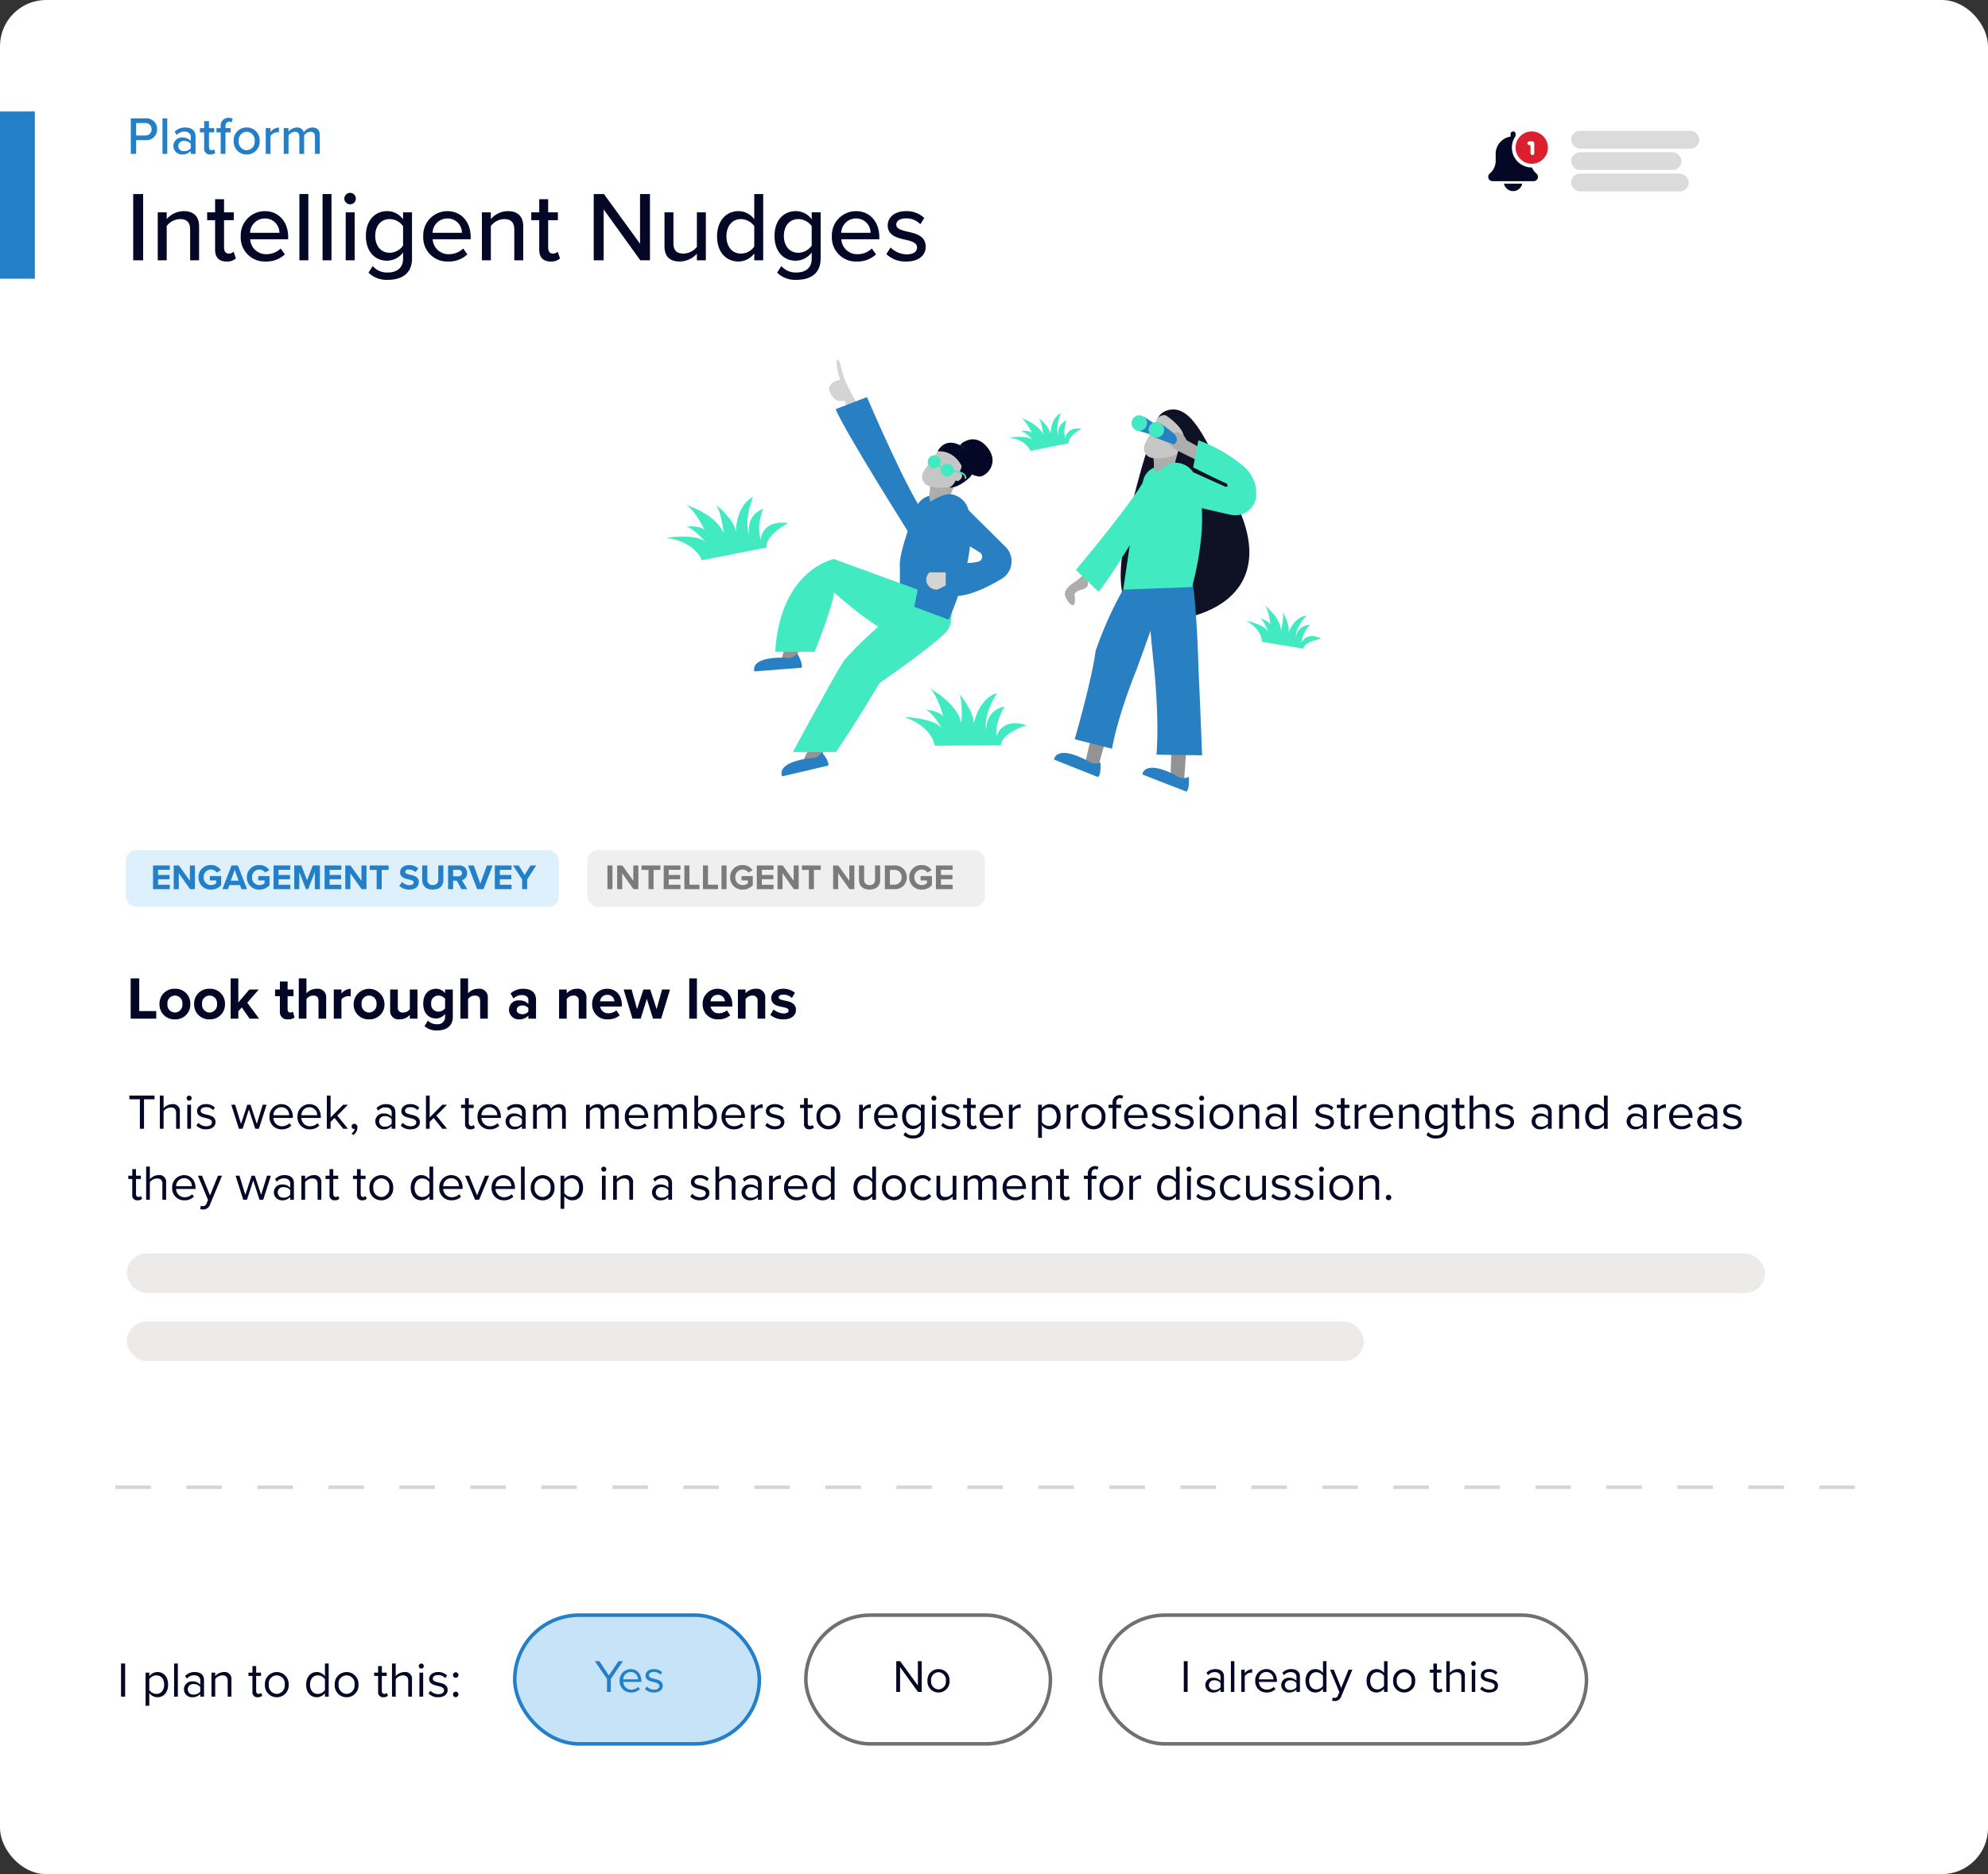 <svg xmlns="http://www.w3.org/2000/svg" viewBox="0 0 560 528"><rect x="0" y="0" width="560" height="528" fill="#333333" stroke="none"/><defs><clipPath id="a"><path fill="none" d="M0 0h184.481v121.749H0z"/></clipPath></defs><g transform="translate(-234 -4169)"><rect width="560" height="528" fill="#fff" rx="13" transform="translate(234 4169)"/><path fill="#040625" d="M270.803 4455.983h7.208v-2.125h-4.794v-9.214h-2.414Zm12.461.2a4.167 4.167 0 0 0 4.352-4.318 4.163 4.163 0 0 0-4.352-4.3 4.159 4.159 0 0 0-4.335 4.3 4.163 4.163 0 0 0 4.335 4.318Zm0-1.921a2.16 2.16 0 0 1-2.091-2.4 2.116 2.116 0 1 1 4.2 0 2.173 2.173 0 0 1-2.109 2.404Zm9.758 1.921a4.167 4.167 0 0 0 4.352-4.318 4.163 4.163 0 0 0-4.352-4.3 4.159 4.159 0 0 0-4.335 4.3 4.163 4.163 0 0 0 4.335 4.318Zm0-1.921a2.16 2.16 0 0 1-2.091-2.4 2.116 2.116 0 1 1 4.2 0 2.173 2.173 0 0 1-2.109 2.404Zm11.271 1.721h2.7l-3.346-4.488 3.247-3.723h-2.652l-3.111 3.655v-6.783h-2.159v11.339h2.159v-2.108l.986-1.054Zm10.88.2a2.665 2.665 0 0 0 1.8-.527l-.459-1.632a1.179 1.179 0 0 1-.748.238c-.476 0-.748-.391-.748-.9v-3.703h1.666v-1.887h-1.664v-2.244h-2.176v2.244h-1.363v1.887h1.36v4.284a2.052 2.052 0 0 0 2.332 2.24Zm8.551-.2h2.157v-5.831a2.364 2.364 0 0 0-2.669-2.584 3.8 3.8 0 0 0-2.89 1.275v-4.2h-2.157v11.34h2.159v-5.525a2.392 2.392 0 0 1 1.87-.969c.935 0 1.53.357 1.53 1.5Zm4.3 0h2.157v-5.423a2.736 2.736 0 0 1 2.023-.918 2.867 2.867 0 0 1 .6.051v-2.11a3.513 3.513 0 0 0-2.623 1.311v-1.122h-2.156Zm9.928.2a4.167 4.167 0 0 0 4.352-4.318 4.344 4.344 0 0 0-8.687 0 4.163 4.163 0 0 0 4.336 4.318Zm0-1.921a2.16 2.16 0 0 1-2.091-2.4 2.116 2.116 0 1 1 4.2 0 2.173 2.173 0 0 1-2.108 2.404Zm11.493 1.721h2.159v-8.211h-2.159v5.559a2.417 2.417 0 0 1-1.87.935 1.32 1.32 0 0 1-1.513-1.513v-4.981h-2.159v5.831a2.351 2.351 0 0 0 2.652 2.58 3.843 3.843 0 0 0 2.89-1.241Zm4.136 2.108a4.948 4.948 0 0 0 3.536 1.224c2.023 0 4.437-.765 4.437-3.893v-7.65h-2.181v1.054a3.162 3.162 0 0 0-2.533-1.258c-2.074 0-3.621 1.5-3.621 4.182 0 2.737 1.564 4.182 3.621 4.182a3.2 3.2 0 0 0 2.533-1.292v.833a2.007 2.007 0 0 1-2.261 2.074 3.263 3.263 0 0 1-2.567-1.02Zm5.8-5.015a2.391 2.391 0 0 1-1.853.935 2.036 2.036 0 0 1-2.074-2.261 2.036 2.036 0 0 1 2.074-2.261 2.341 2.341 0 0 1 1.853.935Zm9.869 2.907h2.159v-5.831a2.364 2.364 0 0 0-2.669-2.584 3.8 3.8 0 0 0-2.89 1.275v-4.2h-2.159v11.34h2.159v-5.525a2.392 2.392 0 0 1 1.87-.969c.935 0 1.53.357 1.53 1.5Zm13.583 0h2.159v-5.3c0-2.363-1.717-3.111-3.587-3.111a5.386 5.386 0 0 0-3.587 1.292l.816 1.445a3.455 3.455 0 0 1 2.4-.969c1.088 0 1.8.544 1.8 1.377v1.135a3.319 3.319 0 0 0-2.6-1 2.6 2.6 0 0 0-2.856 2.618 2.735 2.735 0 0 0 2.856 2.72 3.4 3.4 0 0 0 2.6-1.054Zm0-1.972a2.159 2.159 0 0 1-1.734.714c-.85 0-1.547-.442-1.547-1.207 0-.782.7-1.241 1.547-1.241a2.159 2.159 0 0 1 1.734.714Zm14.195 1.972h2.159v-5.8a2.388 2.388 0 0 0-2.669-2.618 3.76 3.76 0 0 0-2.873 1.275v-1.068h-2.159v8.211h2.159v-5.525a2.338 2.338 0 0 1 1.87-.969 1.332 1.332 0 0 1 1.513 1.53Zm3.774-4.114a4.158 4.158 0 0 0 4.386 4.318 5.061 5.061 0 0 0 3.383-1.139l-.952-1.394a3.358 3.358 0 0 1-2.193.816 2.213 2.213 0 0 1-2.363-1.9h6.1v-.48c0-2.686-1.666-4.522-4.114-4.522a4.179 4.179 0 0 0-4.247 4.301Zm4.25-2.584a1.9 1.9 0 0 1 2.023 1.819h-4.046a1.973 1.973 0 0 1 2.023-1.821Zm12.886 6.698h2.3l2.5-8.211h-2.244l-1.53 5.525-1.8-5.525h-1.921l-1.8 5.525-1.53-5.525h-2.244l2.5 8.211h2.312l1.734-5.593Zm10.217 0h2.159v-11.339h-2.159Zm3.774-4.114a4.158 4.158 0 0 0 4.386 4.318 5.061 5.061 0 0 0 3.383-1.139l-.952-1.394a3.358 3.358 0 0 1-2.193.816 2.213 2.213 0 0 1-2.363-1.9h6.1v-.48c0-2.686-1.666-4.522-4.114-4.522a4.179 4.179 0 0 0-4.247 4.301Zm4.252-2.586a1.9 1.9 0 0 1 2.023 1.819h-4.046a1.973 1.973 0 0 1 2.023-1.819Zm11.22 6.7h2.159v-5.8a2.388 2.388 0 0 0-2.669-2.618 3.76 3.76 0 0 0-2.873 1.275v-1.068h-2.159v8.211h2.159v-5.525a2.338 2.338 0 0 1 1.87-.969 1.332 1.332 0 0 1 1.513 1.53Zm3.587-1.071a5.527 5.527 0 0 0 3.672 1.275c2.278 0 3.553-1.122 3.553-2.635 0-2.04-1.887-2.414-3.3-2.686-.918-.187-1.564-.374-1.564-.884 0-.476.51-.765 1.292-.765a3.464 3.464 0 0 1 2.431.952l.85-1.479a5.159 5.159 0 0 0-3.3-1.122c-2.159 0-3.366 1.207-3.366 2.584 0 1.955 1.819 2.295 3.23 2.567.935.187 1.649.391 1.649.969 0 .51-.442.833-1.377.833a4.7 4.7 0 0 1-2.839-1.122Z"/><rect width="112" height="16" fill="#efeff0" rx="3" transform="translate(399.447 4408.5)"/><rect width="122" height="16" fill="#dff0fd" rx="3" transform="translate(269.447 4408.5)"/><path fill="#7c7b7b" d="M405.107 4419.5h1.42v-6.67h-1.42Zm7.34 0h1.37v-6.67h-1.42v4.32l-3.09-4.32h-1.46v6.67h1.42v-4.48Zm4.23 0h1.43v-5.42h1.94v-1.25h-5.32v1.25h1.95Zm4.28 0h4.72v-1.23h-3.3v-1.55h3.23v-1.22h-3.23v-1.45h3.3v-1.22h-4.72Zm5.83 0h4.24v-1.25h-2.82v-5.42h-1.42Zm5.23 0h4.24v-1.25h-2.82v-5.42h-1.42Zm5.23 0h1.42v-6.67h-1.42Zm2.42-3.33a3.4 3.4 0 0 0 3.55 3.46 3.7 3.7 0 0 0 2.84-1.26v-2.55h-3.18v1.22h1.78v.81a2.253 2.253 0 0 1-1.44.51 2.077 2.077 0 0 1-2.09-2.19 2.077 2.077 0 0 1 2.09-2.19 1.893 1.893 0 0 1 1.58.84l1.18-.64a3.124 3.124 0 0 0-2.76-1.46 3.382 3.382 0 0 0-3.55 3.45Zm7.52 3.33h4.72v-1.23h-3.3v-1.55h3.23v-1.22h-3.23v-1.45h3.3v-1.22h-4.72Zm10.43 0h1.37v-6.67h-1.42v4.32l-3.09-4.32h-1.46v6.67h1.42v-4.48Zm4.23 0h1.43v-5.42h1.94v-1.25h-5.32v1.25h1.95Zm11.44 0h1.37v-6.67h-1.42v4.32l-3.09-4.32h-1.46v6.67h1.42v-4.48Zm2.69-2.66c0 1.64.95 2.78 2.99 2.78 2.02 0 2.97-1.13 2.97-2.79v-4h-1.44v3.96a1.42 1.42 0 0 1-1.53 1.57 1.425 1.425 0 0 1-1.55-1.57v-3.96h-1.44Zm7.28 2.66h2.63a3.261 3.261 0 0 0 3.54-3.33 3.268 3.268 0 0 0-3.54-3.34h-2.63Zm1.42-1.25v-4.17h1.21a1.952 1.952 0 0 1 2.09 2.09 2 2 0 0 1-2.09 2.08Zm5.44-2.08a3.4 3.4 0 0 0 3.55 3.46 3.7 3.7 0 0 0 2.84-1.26v-2.55h-3.18v1.22h1.78v.81a2.253 2.253 0 0 1-1.44.51 2.077 2.077 0 0 1-2.09-2.19 2.077 2.077 0 0 1 2.09-2.19 1.893 1.893 0 0 1 1.58.84l1.18-.64a3.124 3.124 0 0 0-2.76-1.46 3.382 3.382 0 0 0-3.55 3.45Zm7.52 3.33h4.72v-1.23h-3.3v-1.55h3.23v-1.22h-3.23v-1.45h3.3v-1.22h-4.72Z"/><path fill="#227fc8" d="M277.107 4419.5h4.72v-1.23h-3.3v-1.55h3.23v-1.22h-3.23v-1.45h3.3v-1.22h-4.72Zm10.43 0h1.37v-6.67h-1.42v4.32l-3.09-4.32h-1.46v6.67h1.42v-4.48Zm2.37-3.33a3.4 3.4 0 0 0 3.55 3.46 3.7 3.7 0 0 0 2.84-1.26v-2.55h-3.18v1.22h1.78v.81a2.253 2.253 0 0 1-1.44.51 2.077 2.077 0 0 1-2.09-2.19 2.077 2.077 0 0 1 2.09-2.19 1.893 1.893 0 0 1 1.58.84l1.18-.64a3.124 3.124 0 0 0-2.76-1.46 3.382 3.382 0 0 0-3.55 3.45Zm12.12 3.33h1.55l-2.57-6.67h-1.78l-2.58 6.67h1.56l.42-1.15h2.98Zm-1.91-5.44 1.1 3.06h-2.21Zm3.42 2.11a3.4 3.4 0 0 0 3.55 3.46 3.7 3.7 0 0 0 2.84-1.26v-2.55h-3.18v1.22h1.78v.81a2.253 2.253 0 0 1-1.44.51 2.077 2.077 0 0 1-2.09-2.19 2.077 2.077 0 0 1 2.09-2.19 1.893 1.893 0 0 1 1.58.84l1.18-.64a3.124 3.124 0 0 0-2.76-1.46 3.382 3.382 0 0 0-3.55 3.45Zm7.52 3.33h4.72v-1.23h-3.3v-1.55h3.23v-1.22h-3.23v-1.45h3.3v-1.22h-4.72Zm11.63 0h1.43v-6.67h-2l-1.62 4.16-1.62-4.16h-1.99v6.67h1.42v-4.8l1.88 4.8h.62l1.88-4.8Zm2.75 0h4.72v-1.23h-3.3v-1.55h3.23v-1.22h-3.23v-1.45h3.3v-1.22h-4.72Zm10.43 0h1.37v-6.67h-1.42v4.32l-3.09-4.32h-1.46v6.67h1.42v-4.48Zm4.23 0h1.43v-5.42h1.94v-1.25h-5.32v1.25h1.95Zm6.38-.94a3.843 3.843 0 0 0 2.83 1.06c1.8 0 2.67-.92 2.67-2.14 0-1.48-1.4-1.81-2.5-2.06-.77-.18-1.33-.32-1.33-.77 0-.4.34-.68.98-.68a2.845 2.845 0 0 1 1.91.73l.79-1.04a3.71 3.71 0 0 0-2.6-.93c-1.57 0-2.53.9-2.53 2.01 0 1.49 1.4 1.79 2.49 2.04.77.18 1.35.35 1.35.85 0 .38-.38.75-1.16.75a2.924 2.924 0 0 1-2.12-.9Zm6.46-1.72c0 1.64.95 2.78 2.99 2.78 2.02 0 2.97-1.13 2.97-2.79v-4h-1.44v3.96a1.42 1.42 0 0 1-1.53 1.57 1.425 1.425 0 0 1-1.55-1.57v-3.96h-1.44Zm11.05 2.66h1.63l-1.5-2.54a1.914 1.914 0 0 0 1.46-1.98 2.077 2.077 0 0 0-2.24-2.15h-3.12v6.67h1.42v-2.39h1.04Zm.14-4.53a.921.921 0 0 1-1 .92h-1.49v-1.84h1.49a.921.921 0 0 1 1 .92Zm4.29 4.53h1.78l2.57-6.67h-1.62l-1.84 5.13-1.85-5.13h-1.62Zm4.97 0h4.72v-1.23h-3.3v-1.55h3.23v-1.22h-3.23v-1.45h3.3v-1.22h-4.72Zm7.69 0h1.42v-2.73l2.55-3.94h-1.62l-1.64 2.68-1.66-2.68h-1.62l2.57 3.94Z"/><g fill="#dbdbdb" transform="translate(676.576 4205.86)"><rect width="36.117" height="5.016" rx="2.508"/><rect width="31.101" height="5.016" rx="2.508" transform="translate(0 6.02)"/><rect width="33.108" height="5.016" rx="2.508" transform="translate(0 12.039)"/></g><path fill="#040725" d="M660.225 4222.841a2.631 2.631 0 0 0 2.573-2.1h-5.148a2.632 2.632 0 0 0 2.575 2.1Zm5.308-6.656h-.053a5.6 5.6 0 0 1-4.554-8.856v-.6a.7.7 0 0 0-1.4 0v.757a4.907 4.907 0 0 0-4.207 4.848v1.954a4.7 4.7 0 0 1-1.673 3.6 1.226 1.226 0 0 0 .8 2.157h11.56a1.226 1.226 0 0 0 .79-2.163 4.7 4.7 0 0 1-1.263-1.697Zm0 0"/><path fill="#db1f2e" d="M665.48 4206.029a4.554 4.554 0 1 0 4.554 4.554 4.559 4.559 0 0 0-4.554-4.554Zm.7 6.13a.525.525 0 1 1-1.051 0v-2.277h-.35a.525.525 0 0 1 0-1.051h.876a.526.526 0 0 1 .525.525Zm0 0"/><path fill="#040725" d="M271.519 4242.344h2.8v-18.676h-2.8Zm16.044 0h2.52v-9.492c0-2.856-1.484-4.368-4.34-4.368a6.448 6.448 0 0 0-4.788 2.24v-1.9h-2.52v13.52h2.52v-9.66a4.831 4.831 0 0 1 3.724-1.96c1.736 0 2.884.728 2.884 2.968Zm10.248.336a3.589 3.589 0 0 0 2.636-.868l-.644-1.9a1.938 1.938 0 0 1-1.376.532c-.868 0-1.316-.7-1.316-1.652v-7.756h2.744v-2.212h-2.744v-3.7h-2.52v3.7h-2.244v2.212h2.24v8.308c.004 2.132 1.096 3.336 3.224 3.336Zm4-7.112a6.763 6.763 0 0 0 7 7.112 7.607 7.607 0 0 0 5.436-2.016l-1.176-1.652a5.75 5.75 0 0 1-4 1.6 4.435 4.435 0 0 1-4.592-4.2h10.7v-.616c0-4.144-2.52-7.308-6.58-7.308a6.8 6.8 0 0 0-6.784 7.08Zm6.776-5.012a4 4 0 0 1 4.12 4.032h-8.26a4.142 4.142 0 0 1 4.144-4.032Zm9.748 11.788h2.52v-18.676h-2.52Zm6.524 0h2.52v-18.676h-2.52Zm7.756-15.792a1.6 1.6 0 0 0 1.624-1.6 1.625 1.625 0 0 0-1.624-1.624 1.643 1.643 0 0 0-1.624 1.624 1.619 1.619 0 0 0 1.624 1.6Zm-1.232 15.792h2.52v-13.524h-2.52Zm6.412 3.472a7.269 7.269 0 0 0 5.544 2.016c3.332 0 6.72-1.372 6.72-6.02v-12.992h-2.52v1.96a5.521 5.521 0 0 0-4.452-2.3c-3.5 0-6.02 2.632-6.02 6.972 0 4.424 2.52 7 6.02 7a5.7 5.7 0 0 0 4.452-2.324v1.768c0 2.856-2.1 3.864-4.2 3.864a5.276 5.276 0 0 1-4.34-1.792Zm9.744-7.616a4.739 4.739 0 0 1-3.752 2.016c-2.52 0-4.088-1.96-4.088-4.76 0-2.772 1.568-4.732 4.088-4.732a4.715 4.715 0 0 1 3.752 1.988Zm5.684-2.632a6.763 6.763 0 0 0 7 7.112 7.607 7.607 0 0 0 5.432-2.016l-1.176-1.652a5.75 5.75 0 0 1-4 1.6 4.435 4.435 0 0 1-4.592-4.2h10.7v-.616c0-4.144-2.52-7.308-6.58-7.308a6.8 6.8 0 0 0-6.784 7.08Zm6.776-5.012a4 4 0 0 1 4.116 4.032h-8.26a4.142 4.142 0 0 1 4.144-4.032Zm18.872 11.788h2.52v-9.492c0-2.856-1.484-4.368-4.34-4.368a6.448 6.448 0 0 0-4.788 2.24v-1.9h-2.516v13.52h2.52v-9.66a4.831 4.831 0 0 1 3.724-1.96c1.736 0 2.884.728 2.884 2.968Zm10.248.336a3.589 3.589 0 0 0 2.628-.868l-.644-1.9a1.938 1.938 0 0 1-1.372.532c-.868 0-1.316-.7-1.316-1.652v-7.756h2.744v-2.212h-2.744v-3.7h-2.52v3.7h-2.24v2.212h2.24v8.308c.004 2.132 1.096 3.336 3.224 3.336Zm25.256-.336h2.716v-18.676h-2.8v14l-10.164-14h-2.88v18.676h2.8v-14.336Zm15.932 0h2.52v-13.524h-2.52v9.716a4.888 4.888 0 0 1-3.752 1.9c-1.736 0-2.856-.672-2.856-2.912v-8.708h-2.52v9.548c0 2.856 1.428 4.312 4.312 4.312a6.682 6.682 0 0 0 4.816-2.184Zm16.156 0h2.52v-18.676h-2.52v7.112a5.508 5.508 0 0 0-4.424-2.3c-3.528 0-6.048 2.772-6.048 7.112 0 4.424 2.52 7.084 6.048 7.084a5.593 5.593 0 0 0 4.424-2.268Zm0-3.864a4.65 4.65 0 0 1-3.752 1.96c-2.52 0-4.088-2.044-4.088-4.844 0-2.828 1.568-4.872 4.088-4.872a4.673 4.673 0 0 1 3.752 1.988Zm6.44 7.336a7.269 7.269 0 0 0 5.544 2.016c3.332 0 6.72-1.372 6.72-6.02v-12.992h-2.52v1.96a5.521 5.521 0 0 0-4.452-2.3c-3.5 0-6.02 2.632-6.02 6.972 0 4.424 2.52 7 6.02 7a5.7 5.7 0 0 0 4.452-2.32v1.764c0 2.856-2.1 3.864-4.2 3.864a5.276 5.276 0 0 1-4.34-1.792Zm9.744-7.616a4.739 4.739 0 0 1-3.752 2.016c-2.52 0-4.088-1.96-4.088-4.76 0-2.772 1.568-4.732 4.088-4.732a4.715 4.715 0 0 1 3.752 1.988Zm5.684-2.632a6.763 6.763 0 0 0 7 7.112 7.607 7.607 0 0 0 5.432-2.016l-1.176-1.652a5.75 5.75 0 0 1-4 1.6 4.435 4.435 0 0 1-4.592-4.2h10.7v-.616c0-4.144-2.52-7.308-6.58-7.308a6.8 6.8 0 0 0-6.784 7.08Zm6.776-5.012a4 4 0 0 1 4.116 4.032h-8.26a4.142 4.142 0 0 1 4.144-4.032Zm8.568 10.024a7.694 7.694 0 0 0 5.628 2.1c3.556 0 5.46-1.82 5.46-4.144 0-3.108-2.8-3.752-5.152-4.284-1.68-.392-3.136-.784-3.136-1.96 0-1.092 1.064-1.764 2.772-1.764a5.272 5.272 0 0 1 4 1.652l1.12-1.764a7.238 7.238 0 0 0-5.152-1.932c-3.3 0-5.152 1.848-5.152 4 0 2.912 2.688 3.528 4.984 4.06 1.736.392 3.276.84 3.276 2.184 0 1.148-1.008 1.932-2.912 1.932a6.552 6.552 0 0 1-4.536-1.932Z"/><path fill="#227fc8" d="M270.843 4212.344h1.5v-3.855h2.715a2.993 2.993 0 0 0 3.195-3.075 2.984 2.984 0 0 0-3.2-3.075h-4.21Zm5.865-6.93a1.718 1.718 0 0 1-1.845 1.755h-2.52v-3.51h2.52a1.718 1.718 0 0 1 1.845 1.755Zm3.06 6.93h1.35v-10.005h-1.35Zm7.965 0h1.35v-4.89c0-1.845-1.335-2.535-2.91-2.535a4.073 4.073 0 0 0-2.97 1.185l.585.93a2.965 2.965 0 0 1 2.175-.96c1.035 0 1.77.54 1.77 1.44v1.2a3.022 3.022 0 0 0-2.37-.96 2.339 2.339 0 0 0-2.52 2.37 2.408 2.408 0 0 0 2.52 2.4 3.105 3.105 0 0 0 2.37-.98Zm0-1.59a2.3 2.3 0 0 1-1.86.825 1.5 1.5 0 0 1-1.665-1.435 1.5 1.5 0 0 1 1.665-1.44 2.3 2.3 0 0 1 1.86.82Zm5.505 1.77a1.923 1.923 0 0 0 1.41-.465l-.345-1.015a1.038 1.038 0 0 1-.735.285c-.465 0-.7-.375-.7-.885v-4.16h1.465v-1.185h-1.47v-1.98h-1.35v1.98h-1.2v1.185h1.2v4.455a1.576 1.576 0 0 0 1.725 1.785Zm2.925-.18h1.35v-6.06h1.47v-1.185h-1.47v-.48c0-.87.405-1.32 1.08-1.32a1.287 1.287 0 0 1 .645.165l.315-1a2.387 2.387 0 0 0-1.185-.27 2.162 2.162 0 0 0-2.2 2.43v.48h-1.2v1.18h1.2Zm7.32.18a3.592 3.592 0 0 0 3.66-3.81 3.587 3.587 0 0 0-3.66-3.8 3.6 3.6 0 0 0-3.66 3.8 3.6 3.6 0 0 0 3.66 3.81Zm0-1.2a2.36 2.36 0 0 1-2.25-2.61 2.355 2.355 0 0 1 2.25-2.6 2.346 2.346 0 0 1 2.25 2.6 2.351 2.351 0 0 1-2.25 2.61Zm5.37 1.02h1.35v-5.04a2.559 2.559 0 0 1 1.9-1.05 2.124 2.124 0 0 1 .465.045v-1.365a3.078 3.078 0 0 0-2.37 1.275v-1.11h-1.345Zm13.875 0h1.35v-5.235c0-1.455-.72-2.19-2.055-2.19a3.039 3.039 0 0 0-2.445 1.35 1.872 1.872 0 0 0-1.965-1.35 3.136 3.136 0 0 0-2.34 1.2v-1.02h-1.35v7.245h1.35v-5.175a2.367 2.367 0 0 1 1.77-1.05c.915 0 1.275.555 1.275 1.395v4.83h1.35v-5.19a2.333 2.333 0 0 1 1.8-1.035c.885 0 1.26.555 1.26 1.395ZM234 4200.408h9.819v47.104H234z"/><rect width="461.452" height="11.149" fill="#edeaea" rx="5.575" transform="translate(269.733 4522.156)"/><rect width="348.452" height="11.149" fill="#edeaea" rx="5.575" transform="translate(269.733 4541.306)"/><path fill="#040725" d="M273.4 4487h1.164v-8.3h2.968v-1.038h-7.084v1.038h2.952Zm10.206 0h1.05v-4.774a1.9 1.9 0 0 0-2.156-2.156 3.36 3.36 0 0 0-2.42 1.148v-3.556h-1.05V4487h1.05v-4.942a2.658 2.658 0 0 1 2-1.05c.91 0 1.526.35 1.526 1.54Zm3.668-7.9a.717.717 0 0 0 .714-.714.707.707 0 0 0-1.414 0 .714.714 0 0 0 .702.714Zm-.516 7.9h1.05v-6.762h-1.05Zm2.562-.9a3.6 3.6 0 0 0 2.73 1.064c1.75 0 2.66-.91 2.66-2.044 0-1.5-1.358-1.834-2.534-2.1-.882-.21-1.652-.42-1.652-1.078 0-.6.574-1.022 1.5-1.022a2.634 2.634 0 0 1 2.016.854l.49-.728a3.422 3.422 0 0 0-2.506-.98c-1.61 0-2.52.9-2.52 1.946 0 1.4 1.3 1.708 2.45 1.974.91.224 1.736.462 1.736 1.2 0 .658-.56 1.12-1.6 1.12a3.064 3.064 0 0 1-2.226-.966Zm16.562.9h1.05l2.156-6.762H308l-1.652 5.39-1.778-5.39h-.9l-1.778 5.39-1.652-5.39h-1.092L301.3 4487h1.05l1.764-5.432Zm4.032-3.388a3.353 3.353 0 0 0 3.444 3.556 3.673 3.673 0 0 0 2.688-1.036l-.5-.686a2.956 2.956 0 0 1-2.086.854 2.383 2.383 0 0 1-2.44-2.338h5.474v-.262c0-2.03-1.2-3.626-3.248-3.626a3.381 3.381 0 0 0-3.332 3.538Zm3.318-2.674a2.192 2.192 0 0 1 2.226 2.254h-4.438a2.256 2.256 0 0 1 2.212-2.254Zm4.568 2.674a3.353 3.353 0 0 0 3.444 3.556 3.673 3.673 0 0 0 2.688-1.036l-.5-.686a2.956 2.956 0 0 1-2.086.854 2.383 2.383 0 0 1-2.446-2.338h5.474v-.262c0-2.03-1.2-3.626-3.248-3.626a3.381 3.381 0 0 0-3.326 3.538Zm3.318-2.674a2.192 2.192 0 0 1 2.222 2.254h-4.44a2.256 2.256 0 0 1 2.214-2.254Zm9.558 6.062h1.344l-3.01-3.7 3-3.066h-1.33l-3.556 3.6v-6.172h-1.054V4487h1.05v-1.932l1.12-1.106Zm2.856 1.778a2.7 2.7 0 0 0 1.148-2.114.95.95 0 0 0-.88-1.064.75.75 0 0 0-.742.756.666.666 0 0 0 .672.714.649.649 0 0 0 .2-.028 2.09 2.09 0 0 1-.91 1.3Zm10.794-1.778h1.05v-4.648c0-1.638-1.19-2.282-2.618-2.282a3.54 3.54 0 0 0-2.7 1.12l.49.728a2.686 2.686 0 0 1 2.072-.938c.98 0 1.708.518 1.708 1.428v1.218a2.827 2.827 0 0 0-2.24-.924 2.215 2.215 0 0 0-2.368 2.226 2.252 2.252 0 0 0 2.366 2.24 2.925 2.925 0 0 0 2.24-.938Zm0-1.428a2.264 2.264 0 0 1-1.862.84 1.488 1.488 0 1 1 0-2.954 2.264 2.264 0 0 1 1.862.84Zm2.562.532a3.6 3.6 0 0 0 2.73 1.064c1.75 0 2.66-.91 2.66-2.044 0-1.5-1.358-1.834-2.534-2.1-.882-.21-1.652-.42-1.652-1.078 0-.6.574-1.022 1.5-1.022a2.634 2.634 0 0 1 2.016.854l.49-.728a3.422 3.422 0 0 0-2.506-.98c-1.61 0-2.52.9-2.52 1.946 0 1.4 1.3 1.708 2.45 1.974.91.224 1.736.462 1.736 1.2 0 .658-.56 1.12-1.6 1.12a3.064 3.064 0 0 1-2.226-.966Zm11.7.9h1.344l-3.01-3.7 3-3.066h-1.33l-3.556 3.6v-6.176h-1.05V4487h1.05v-1.932l1.12-1.106Zm7.91.168a1.716 1.716 0 0 0 1.26-.434l-.308-.784a1.013 1.013 0 0 1-.714.28c-.462 0-.686-.364-.686-.868v-4.2h1.372v-.928h-1.368v-1.848H365v1.848h-1.12v.924H365v4.424a1.383 1.383 0 0 0 1.5 1.582Zm2.016-3.556a3.353 3.353 0 0 0 3.444 3.556 3.673 3.673 0 0 0 2.688-1.036l-.5-.686a2.956 2.956 0 0 1-2.086.854 2.383 2.383 0 0 1-2.436-2.338h5.476v-.266c0-2.03-1.2-3.626-3.248-3.626a3.381 3.381 0 0 0-3.334 3.538Zm3.318-2.674a2.192 2.192 0 0 1 2.226 2.254h-4.434a2.256 2.256 0 0 1 2.212-2.258Zm9.188 6.058h1.05v-4.648c0-1.638-1.19-2.282-2.618-2.282a3.54 3.54 0 0 0-2.7 1.12l.49.728a2.686 2.686 0 0 1 2.072-.938c.98 0 1.708.518 1.708 1.428v1.218a2.827 2.827 0 0 0-2.24-.924 2.215 2.215 0 0 0-2.366 2.226 2.252 2.252 0 0 0 2.366 2.24 2.925 2.925 0 0 0 2.24-.938Zm0-1.428a2.264 2.264 0 0 1-1.862.84 1.488 1.488 0 1 1 0-2.954 2.264 2.264 0 0 1 1.862.84Zm11.312 1.428h1.05v-4.886c0-1.358-.658-2.044-1.89-2.044a2.846 2.846 0 0 0-2.268 1.26 1.736 1.736 0 0 0-1.82-1.26 2.923 2.923 0 0 0-2.184 1.148v-.98h-1.05V4487h1.05v-4.942a2.361 2.361 0 0 1 1.78-1.05c.882 0 1.246.546 1.246 1.4V4487h1.05v-4.956a2.365 2.365 0 0 1 1.792-1.036c.868 0 1.246.546 1.246 1.4Zm14.924 0h1.05v-4.886c0-1.358-.658-2.044-1.89-2.044a2.846 2.846 0 0 0-2.268 1.26 1.736 1.736 0 0 0-1.82-1.26 2.923 2.923 0 0 0-2.184 1.148v-.98h-1.05V4487h1.05v-4.942a2.361 2.361 0 0 1 1.778-1.05c.882 0 1.246.546 1.246 1.4V4487h1.05v-4.956a2.365 2.365 0 0 1 1.792-1.036c.868 0 1.246.546 1.246 1.4Zm2.758-3.388a3.353 3.353 0 0 0 3.444 3.556 3.673 3.673 0 0 0 2.688-1.036l-.5-.686a2.956 2.956 0 0 1-2.086.854 2.383 2.383 0 0 1-2.436-2.338h5.474v-.262c0-2.03-1.2-3.626-3.248-3.626a3.381 3.381 0 0 0-3.336 3.538Zm3.318-2.674a2.192 2.192 0 0 1 2.226 2.254h-4.438a2.256 2.256 0 0 1 2.212-2.254ZM426.45 4487h1.05v-4.886c0-1.358-.658-2.044-1.89-2.044a2.846 2.846 0 0 0-2.268 1.26 1.736 1.736 0 0 0-1.82-1.26 2.923 2.923 0 0 0-2.184 1.148v-.98h-1.05V4487h1.05v-4.942a2.361 2.361 0 0 1 1.778-1.05c.882 0 1.246.546 1.246 1.4V4487h1.05v-4.956a2.365 2.365 0 0 1 1.788-1.036c.868 0 1.246.546 1.246 1.4Zm3.15 0h1.05v-1.008a2.847 2.847 0 0 0 2.282 1.176c1.764 0 3.01-1.344 3.01-3.542 0-2.156-1.246-3.556-3.01-3.556a2.808 2.808 0 0 0-2.282 1.19v-3.6h-1.05Zm1.05-1.834v-3.066a2.512 2.512 0 0 1 2.016-1.092c1.372 0 2.184 1.12 2.184 2.618s-.812 2.6-2.184 2.6a2.488 2.488 0 0 1-2.016-1.06Zm6.608-1.554a3.353 3.353 0 0 0 3.444 3.556 3.673 3.673 0 0 0 2.688-1.036l-.5-.686a2.956 2.956 0 0 1-2.086.854 2.383 2.383 0 0 1-2.436-2.338h5.474v-.262c0-2.03-1.2-3.626-3.248-3.626a3.381 3.381 0 0 0-3.336 3.538Zm3.318-2.674a2.192 2.192 0 0 1 2.224 2.254h-4.438a2.256 2.256 0 0 1 2.214-2.254Zm4.956 6.062h1.05v-4.788a2.474 2.474 0 0 1 1.834-1.078 1.851 1.851 0 0 1 .42.042v-1.076a2.874 2.874 0 0 0-2.254 1.232v-1.094h-1.05Zm4.032-.9a3.6 3.6 0 0 0 2.73 1.064c1.75 0 2.66-.91 2.66-2.044 0-1.5-1.358-1.834-2.534-2.1-.882-.21-1.652-.42-1.652-1.078 0-.6.574-1.022 1.5-1.022a2.634 2.634 0 0 1 2.016.854l.49-.728a3.422 3.422 0 0 0-2.506-.98c-1.61 0-2.52.9-2.52 1.946 0 1.4 1.3 1.708 2.45 1.974.91.224 1.736.462 1.736 1.2 0 .658-.56 1.12-1.6 1.12a3.064 3.064 0 0 1-2.226-.966Zm12.418 1.064a1.716 1.716 0 0 0 1.26-.434l-.308-.784a1.013 1.013 0 0 1-.714.28c-.462 0-.686-.364-.686-.868v-4.2h1.372v-.92h-1.372v-1.848h-1.05v1.848h-1.12v.924h1.12v4.424a1.383 1.383 0 0 0 1.498 1.582Zm5.362 0a3.329 3.329 0 0 0 3.346-3.556 3.351 3.351 0 1 0-6.692 0 3.329 3.329 0 0 0 3.346 3.56Zm0-.938a2.366 2.366 0 0 1-2.254-2.618 2.271 2.271 0 1 1 4.494 0 2.355 2.355 0 0 1-2.24 2.622Zm8.666.77h1.05v-4.784a2.474 2.474 0 0 1 1.834-1.078 1.851 1.851 0 0 1 .42.042v-1.076a2.874 2.874 0 0 0-2.254 1.23v-1.092h-1.05Zm4.228-3.388a3.353 3.353 0 0 0 3.444 3.556 3.673 3.673 0 0 0 2.688-1.036l-.5-.686a2.956 2.956 0 0 1-2.086.854 2.383 2.383 0 0 1-2.436-2.338h5.474v-.258c0-2.03-1.2-3.626-3.248-3.626a3.381 3.381 0 0 0-3.336 3.538Zm3.318-2.674a2.192 2.192 0 0 1 2.226 2.254h-4.438a2.256 2.256 0 0 1 2.212-2.25Zm4.942 7.8a3.455 3.455 0 0 0 2.73 1.008c1.652 0 3.22-.7 3.22-2.94v-6.564H493.4v1.022a2.8 2.8 0 0 0-2.268-1.19c-1.778 0-3.01 1.344-3.01 3.514s1.246 3.5 3.01 3.5a2.825 2.825 0 0 0 2.268-1.2v.966a1.936 1.936 0 0 1-2.17 2.03 2.582 2.582 0 0 1-2.2-.924Zm4.9-3.682a2.5 2.5 0 0 1-2.016 1.106c-1.358 0-2.17-1.092-2.17-2.576s.812-2.576 2.17-2.576a2.491 2.491 0 0 1 2.018 1.094Zm3.668-5.95a.717.717 0 0 0 .714-.714.707.707 0 0 0-1.414 0 .714.714 0 0 0 .7.712Zm-.518 7.9h1.05v-6.764h-1.05Zm2.562-.9a3.6 3.6 0 0 0 2.73 1.064c1.75 0 2.66-.91 2.66-2.044 0-1.5-1.358-1.834-2.534-2.1-.882-.21-1.652-.42-1.652-1.078 0-.6.574-1.022 1.5-1.022a2.634 2.634 0 0 1 2.016.854l.49-.728a3.422 3.422 0 0 0-2.506-.98c-1.61 0-2.52.9-2.52 1.946 0 1.4 1.3 1.708 2.45 1.974.91.224 1.736.462 1.736 1.2 0 .658-.56 1.12-1.6 1.12a3.064 3.064 0 0 1-2.226-.966Zm8.806 1.064a1.716 1.716 0 0 0 1.26-.434l-.308-.784a1.013 1.013 0 0 1-.714.28c-.462 0-.686-.364-.686-.868v-4.2h1.372v-.922h-1.372v-1.848h-1.05v1.848H505.3v.924h1.12v4.424a1.383 1.383 0 0 0 1.496 1.582Zm2.016-3.556a3.353 3.353 0 0 0 3.444 3.556 3.673 3.673 0 0 0 2.688-1.036l-.5-.686a2.956 2.956 0 0 1-2.086.854 2.383 2.383 0 0 1-2.436-2.338h5.474v-.26c0-2.03-1.2-3.626-3.248-3.626a3.381 3.381 0 0 0-3.336 3.538Zm3.318-2.674a2.192 2.192 0 0 1 2.226 2.254h-4.438a2.256 2.256 0 0 1 2.212-2.252Zm4.956 6.064h1.05v-4.788a2.474 2.474 0 0 1 1.834-1.078 1.851 1.851 0 0 1 .42.042v-1.076a2.874 2.874 0 0 0-2.254 1.232v-1.094h-1.05Zm9.282 2.576v-3.6a2.771 2.771 0 0 0 2.282 1.19c1.778 0 3.01-1.372 3.01-3.556s-1.232-3.542-3.01-3.542a2.826 2.826 0 0 0-2.282 1.176v-1.006h-1.05v9.338Zm4.186-5.964c0 1.5-.812 2.618-2.17 2.618a2.512 2.512 0 0 1-2.016-1.092v-3.052a2.5 2.5 0 0 1 2.012-1.078c1.362 0 2.174 1.106 2.174 2.604Zm2.8 3.388h1.05v-4.788a2.474 2.474 0 0 1 1.834-1.078 1.851 1.851 0 0 1 .42.042v-1.076a2.874 2.874 0 0 0-2.254 1.232v-1.094h-1.05Zm7.574.168a3.329 3.329 0 0 0 3.346-3.556 3.351 3.351 0 1 0-6.692 0 3.329 3.329 0 0 0 3.346 3.556Zm0-.938a2.366 2.366 0 0 1-2.254-2.618 2.271 2.271 0 1 1 4.494 0 2.355 2.355 0 0 1-2.24 2.618Zm5.352.77h1.05v-5.838h1.372v-.924h-1.372v-.518c0-.854.378-1.33 1.064-1.33a1.164 1.164 0 0 1 .6.154l.266-.784a2.032 2.032 0 0 0-2.98 1.96v.518h-1.12v.924h1.12Zm3.276-3.388a3.353 3.353 0 0 0 3.444 3.556 3.673 3.673 0 0 0 2.688-1.036l-.5-.686a2.956 2.956 0 0 1-2.086.854 2.383 2.383 0 0 1-2.436-2.338h5.474v-.262c0-2.03-1.2-3.626-3.248-3.626a3.381 3.381 0 0 0-3.34 3.538Zm3.318-2.674a2.192 2.192 0 0 1 2.226 2.254h-4.438a2.256 2.256 0 0 1 2.208-2.254Zm4.368 5.166a3.6 3.6 0 0 0 2.73 1.064c1.75 0 2.66-.91 2.66-2.044 0-1.5-1.358-1.834-2.534-2.1-.882-.21-1.652-.42-1.652-1.078 0-.6.574-1.022 1.5-1.022a2.634 2.634 0 0 1 2.016.854l.49-.728a3.422 3.422 0 0 0-2.506-.98c-1.61 0-2.52.9-2.52 1.946 0 1.4 1.3 1.708 2.45 1.974.91.224 1.736.462 1.736 1.2 0 .658-.56 1.12-1.6 1.12a3.064 3.064 0 0 1-2.226-.966Zm6.51 0a3.6 3.6 0 0 0 2.73 1.064c1.75 0 2.66-.91 2.66-2.044 0-1.5-1.358-1.834-2.534-2.1-.882-.21-1.652-.42-1.652-1.078 0-.6.574-1.022 1.5-1.022a2.634 2.634 0 0 1 2.016.854l.49-.728a3.422 3.422 0 0 0-2.506-.98c-1.61 0-2.52.9-2.52 1.946 0 1.4 1.3 1.708 2.45 1.974.91.224 1.736.462 1.736 1.2 0 .658-.56 1.12-1.6 1.12a3.064 3.064 0 0 1-2.226-.966Zm7.616-7a.717.717 0 0 0 .714-.714.707.707 0 0 0-1.414 0 .714.714 0 0 0 .696.71Zm-.518 7.9h1.05v-6.766h-1.05Zm6.1.168a3.329 3.329 0 0 0 3.346-3.556 3.351 3.351 0 1 0-6.692 0 3.329 3.329 0 0 0 3.346 3.552Zm0-.938a2.366 2.366 0 0 1-2.254-2.618 2.271 2.271 0 1 1 4.494 0 2.355 2.355 0 0 1-2.24 2.614Zm9.618.77h1.05v-4.75a1.922 1.922 0 0 0-2.156-2.184 3.354 3.354 0 0 0-2.408 1.148v-.98h-1.05V4487h1.05v-4.942a2.611 2.611 0 0 1 2-1.05c.91 0 1.512.378 1.512 1.568Zm7.378 0h1.05v-4.652c0-1.638-1.19-2.282-2.618-2.282a3.54 3.54 0 0 0-2.7 1.12l.49.728a2.686 2.686 0 0 1 2.072-.938c.98 0 1.708.518 1.708 1.428v1.218a2.827 2.827 0 0 0-2.24-.924 2.215 2.215 0 0 0-2.366 2.226 2.252 2.252 0 0 0 2.366 2.24 2.925 2.925 0 0 0 2.24-.938Zm0-1.428a2.264 2.264 0 0 1-1.862.84 1.488 1.488 0 1 1 0-2.954 2.264 2.264 0 0 1 1.862.84Zm3.15 1.424h1.05v-9.338h-1.05Zm6.174-.9a3.6 3.6 0 0 0 2.73 1.064c1.75 0 2.66-.91 2.66-2.044 0-1.5-1.358-1.834-2.534-2.1-.882-.21-1.652-.42-1.652-1.078 0-.6.574-1.022 1.5-1.022a2.634 2.634 0 0 1 2.016.854l.49-.728a3.422 3.422 0 0 0-2.506-.98c-1.61 0-2.52.9-2.52 1.946 0 1.4 1.3 1.708 2.45 1.974.91.224 1.736.462 1.736 1.2 0 .658-.56 1.12-1.6 1.12a3.064 3.064 0 0 1-2.226-.966Zm8.806 1.064a1.716 1.716 0 0 0 1.26-.434l-.308-.784a1.013 1.013 0 0 1-.714.28c-.462 0-.686-.364-.686-.868v-4.2h1.372v-.92h-1.372v-1.848H611.7v1.848h-1.12v.924h1.12v4.424a1.383 1.383 0 0 0 1.5 1.582Zm2.404-.164h1.05v-4.788a2.474 2.474 0 0 1 1.834-1.078 1.851 1.851 0 0 1 .42.042v-1.076a2.874 2.874 0 0 0-2.254 1.232v-1.094h-1.05Zm4.228-3.388a3.353 3.353 0 0 0 3.444 3.556 3.673 3.673 0 0 0 2.688-1.036l-.5-.686a2.956 2.956 0 0 1-2.086.854 2.383 2.383 0 0 1-2.436-2.338h5.474v-.262c0-2.03-1.2-3.626-3.248-3.626a3.381 3.381 0 0 0-3.332 3.538Zm3.318-2.674a2.192 2.192 0 0 1 2.226 2.254h-4.438a2.256 2.256 0 0 1 2.216-2.254Zm9.524 6.062h1.05v-4.746a1.922 1.922 0 0 0-2.156-2.184 3.354 3.354 0 0 0-2.408 1.148v-.98h-1.05V4487h1.05v-4.942a2.611 2.611 0 0 1 2-1.05c.91 0 1.512.378 1.512 1.568Zm3.136 1.736a3.455 3.455 0 0 0 2.73 1.008c1.652 0 3.22-.7 3.22-2.94v-6.566h-1.05v1.022a2.8 2.8 0 0 0-2.268-1.19c-1.778 0-3.01 1.344-3.01 3.514s1.246 3.5 3.01 3.5a2.825 2.825 0 0 0 2.268-1.2v.966a1.936 1.936 0 0 1-2.17 2.03 2.582 2.582 0 0 1-2.2-.924Zm4.9-3.682a2.5 2.5 0 0 1-2.016 1.106c-1.358 0-2.17-1.092-2.17-2.576s.812-2.576 2.17-2.576a2.491 2.491 0 0 1 2.016 1.092Zm4.858 2.114a1.716 1.716 0 0 0 1.26-.434l-.308-.784a1.013 1.013 0 0 1-.714.28c-.462 0-.686-.364-.686-.868v-4.2h1.372v-.924h-1.372v-1.848h-1.05v1.848h-1.12v.924h1.12v4.424a1.383 1.383 0 0 0 1.498 1.582Zm6.986-.168h1.05v-4.774a1.9 1.9 0 0 0-2.156-2.156 3.36 3.36 0 0 0-2.422 1.148v-3.556h-1.05V4487h1.05v-4.942a2.658 2.658 0 0 1 2-1.05c.91 0 1.526.35 1.526 1.54Zm2.562-.9a3.6 3.6 0 0 0 2.73 1.064c1.75 0 2.66-.91 2.66-2.044 0-1.5-1.358-1.834-2.534-2.1-.882-.21-1.652-.42-1.652-1.078 0-.6.574-1.022 1.5-1.022a2.634 2.634 0 0 1 2.016.854l.49-.728a3.422 3.422 0 0 0-2.506-.98c-1.61 0-2.52.9-2.52 1.946 0 1.4 1.3 1.708 2.45 1.974.91.224 1.736.462 1.736 1.2 0 .658-.56 1.12-1.6 1.12a3.064 3.064 0 0 1-2.226-.966Zm14.938.9h1.05v-4.648c0-1.638-1.19-2.282-2.618-2.282a3.54 3.54 0 0 0-2.7 1.12l.49.728a2.686 2.686 0 0 1 2.072-.938c.98 0 1.708.518 1.708 1.428v1.218a2.827 2.827 0 0 0-2.24-.924 2.215 2.215 0 0 0-2.366 2.226 2.252 2.252 0 0 0 2.366 2.24 2.925 2.925 0 0 0 2.24-.938Zm0-1.428a2.264 2.264 0 0 1-1.862.84 1.488 1.488 0 1 1 0-2.954 2.264 2.264 0 0 1 1.862.84Zm7.714 1.428h1.05v-4.746a1.922 1.922 0 0 0-2.156-2.184 3.354 3.354 0 0 0-2.408 1.148v-.98h-1.05V4487h1.05v-4.942a2.611 2.611 0 0 1 2-1.05c.91 0 1.512.378 1.512 1.568Zm8.05 0h1.05v-9.338h-1.05v3.6a2.827 2.827 0 0 0-2.282-1.19c-1.778 0-3.01 1.4-3.01 3.556 0 2.2 1.246 3.542 3.01 3.542a2.847 2.847 0 0 0 2.282-1.176Zm0-1.834a2.515 2.515 0 0 1-2.03 1.064c-1.358 0-2.17-1.106-2.17-2.6s.812-2.618 2.17-2.618a2.539 2.539 0 0 1 2.03 1.092ZM696.8 4487h1.05v-4.648c0-1.638-1.19-2.282-2.618-2.282a3.54 3.54 0 0 0-2.7 1.12l.49.728a2.686 2.686 0 0 1 2.078-.938c.98 0 1.708.518 1.708 1.428v1.218a2.827 2.827 0 0 0-2.24-.924 2.215 2.215 0 0 0-2.368 2.226 2.252 2.252 0 0 0 2.366 2.24 2.925 2.925 0 0 0 2.24-.938Zm0-1.428a2.265 2.265 0 0 1-1.862.84 1.488 1.488 0 1 1 0-2.954 2.265 2.265 0 0 1 1.862.84Zm3.154 1.428H701v-4.788a2.474 2.474 0 0 1 1.834-1.078 1.851 1.851 0 0 1 .42.042v-1.076a2.874 2.874 0 0 0-2.254 1.23v-1.092h-1.05Zm4.228-3.388a3.353 3.353 0 0 0 3.444 3.556 3.673 3.673 0 0 0 2.688-1.036l-.5-.686a2.956 2.956 0 0 1-2.086.854 2.383 2.383 0 0 1-2.436-2.338h5.474v-.262c0-2.03-1.2-3.626-3.248-3.626a3.381 3.381 0 0 0-3.336 3.538Zm3.318-2.674a2.192 2.192 0 0 1 2.226 2.254h-4.438a2.256 2.256 0 0 1 2.212-2.254Zm9.184 6.062h1.05v-4.648c0-1.638-1.19-2.282-2.618-2.282a3.54 3.54 0 0 0-2.7 1.12l.49.728a2.686 2.686 0 0 1 2.072-.938c.98 0 1.708.518 1.708 1.428v1.218a2.827 2.827 0 0 0-2.24-.924 2.215 2.215 0 0 0-2.366 2.226 2.252 2.252 0 0 0 2.366 2.24 2.925 2.925 0 0 0 2.24-.938Zm0-1.428a2.265 2.265 0 0 1-1.862.84 1.488 1.488 0 1 1 0-2.954 2.265 2.265 0 0 1 1.862.84Zm2.562.532a3.6 3.6 0 0 0 2.73 1.064c1.75 0 2.66-.91 2.66-2.044 0-1.5-1.358-1.834-2.534-2.1-.882-.21-1.652-.42-1.652-1.078 0-.6.574-1.022 1.5-1.022a2.634 2.634 0 0 1 2.016.854l.49-.728a3.422 3.422 0 0 0-2.506-.98c-1.61 0-2.52.9-2.52 1.946 0 1.4 1.3 1.708 2.45 1.974.91.224 1.736.462 1.736 1.2 0 .658-.56 1.12-1.6 1.12a3.064 3.064 0 0 1-2.226-.966Zm-446.488 21.064a1.716 1.716 0 0 0 1.26-.434l-.308-.784a1.013 1.013 0 0 1-.71.28c-.462 0-.686-.364-.686-.868v-4.2h1.368v-.924h-1.372v-1.848h-1.05v1.848h-1.12v.924h1.12v4.424a1.383 1.383 0 0 0 1.498 1.582Zm6.986-.168h1.05v-4.774a1.9 1.9 0 0 0-2.156-2.156 3.36 3.36 0 0 0-2.422 1.148v-3.556h-1.05V4507h1.05v-4.942a2.658 2.658 0 0 1 2-1.05c.91 0 1.526.35 1.526 1.54Zm2.756-3.388a3.353 3.353 0 0 0 3.444 3.556 3.673 3.673 0 0 0 2.688-1.036l-.5-.686a2.956 2.956 0 0 1-2.086.854 2.383 2.383 0 0 1-2.436-2.338h5.474v-.262c0-2.03-1.2-3.626-3.248-3.626a3.381 3.381 0 0 0-3.336 3.538Zm3.318-2.674a2.192 2.192 0 0 1 2.226 2.254h-4.436a2.256 2.256 0 0 1 2.212-2.254Zm4.746 7.756-.168.952a3.409 3.409 0 0 0 .77.1 2.01 2.01 0 0 0 1.988-1.372l3.388-8.134H295.4l-2.24 5.544-2.26-5.546h-1.132l2.832 6.832-.448 1.022a.972.972 0 0 1-1.008.714 1.61 1.61 0 0 1-.578-.112ZM307.1 4507h1.05l2.156-6.762h-1.092l-1.652 5.39-1.778-5.39h-.9l-1.778 5.39-1.652-5.39h-1.088l2.156 6.762h1.05l1.764-5.432Zm8.652 0h1.048v-4.648c0-1.638-1.19-2.282-2.618-2.282a3.54 3.54 0 0 0-2.7 1.12l.49.728a2.686 2.686 0 0 1 2.072-.938c.98 0 1.708.518 1.708 1.428v1.218a2.827 2.827 0 0 0-2.24-.924 2.215 2.215 0 0 0-2.366 2.226 2.252 2.252 0 0 0 2.366 2.24 2.925 2.925 0 0 0 2.24-.938Zm0-1.428a2.264 2.264 0 0 1-1.862.84 1.488 1.488 0 1 1 0-2.954 2.264 2.264 0 0 1 1.862.84Zm7.714 1.428h1.05v-4.746a1.922 1.922 0 0 0-2.156-2.184 3.354 3.354 0 0 0-2.408 1.148v-.98H318.9V4507h1.05v-4.942a2.611 2.611 0 0 1 2-1.05c.91 0 1.512.378 1.512 1.568Zm4.858.168a1.716 1.716 0 0 0 1.26-.434l-.308-.784a1.013 1.013 0 0 1-.714.28c-.462 0-.686-.364-.686-.868v-4.2h1.372v-.924h-1.372v-1.848h-1.05v1.848h-1.12v.924h1.12v4.424a1.383 1.383 0 0 0 1.498 1.582Zm7.728 0a1.716 1.716 0 0 0 1.26-.434l-.312-.784a1.013 1.013 0 0 1-.714.28c-.462 0-.686-.364-.686-.868v-4.2h1.372v-.924H335.6v-1.848h-1.05v1.848h-1.12v.924h1.12v4.424a1.383 1.383 0 0 0 1.502 1.582Zm5.362 0a3.329 3.329 0 0 0 3.346-3.556 3.351 3.351 0 1 0-6.692 0 3.329 3.329 0 0 0 3.346 3.556Zm0-.938a2.366 2.366 0 0 1-2.254-2.618 2.271 2.271 0 1 1 4.494 0 2.355 2.355 0 0 1-2.24 2.618Zm13.566.77h1.05v-9.338h-1.05v3.6a2.827 2.827 0 0 0-2.28-1.192c-1.778 0-3.01 1.4-3.01 3.556 0 2.2 1.246 3.542 3.01 3.542a2.847 2.847 0 0 0 2.282-1.176Zm0-1.834a2.515 2.515 0 0 1-2.03 1.064c-1.358 0-2.17-1.106-2.17-2.6s.812-2.618 2.17-2.618a2.539 2.539 0 0 1 2.03 1.088Zm2.758-1.554a3.353 3.353 0 0 0 3.444 3.556 3.673 3.673 0 0 0 2.688-1.036l-.5-.686a2.956 2.956 0 0 1-2.086.854 2.383 2.383 0 0 1-2.436-2.338h5.474v-.262c0-2.03-1.2-3.626-3.248-3.626a3.381 3.381 0 0 0-3.336 3.538Zm3.318-2.674a2.192 2.192 0 0 1 2.226 2.254h-4.438a2.256 2.256 0 0 1 2.212-2.254Zm6.762 6.062h1.148l2.814-6.762h-1.148l-2.24 5.544-2.254-5.544H365Zm4.662-3.388a3.353 3.353 0 0 0 3.444 3.556 3.673 3.673 0 0 0 2.688-1.036l-.5-.686a2.956 2.956 0 0 1-2.086.854 2.383 2.383 0 0 1-2.436-2.338h5.474v-.262c0-2.03-1.2-3.626-3.248-3.626a3.381 3.381 0 0 0-3.336 3.538Zm3.318-2.674a2.192 2.192 0 0 1 2.226 2.254h-4.438a2.256 2.256 0 0 1 2.214-2.254Zm4.956 6.062h1.05v-9.338h-1.05Zm6.1.168a3.329 3.329 0 0 0 3.346-3.556 3.351 3.351 0 1 0-6.692 0 3.329 3.329 0 0 0 3.35 3.556Zm0-.938a2.366 2.366 0 0 1-2.254-2.618 2.271 2.271 0 1 1 4.494 0 2.355 2.355 0 0 1-2.236 2.618Zm6.1 3.346v-3.6a2.771 2.771 0 0 0 2.282 1.19c1.778 0 3.01-1.372 3.01-3.556s-1.232-3.542-3.01-3.542a2.827 2.827 0 0 0-2.282 1.176v-1.006h-1.05v9.338Zm4.186-5.964c0 1.5-.812 2.618-2.17 2.618a2.512 2.512 0 0 1-2.016-1.092v-3.052a2.5 2.5 0 0 1 2.016-1.078c1.366 0 2.178 1.106 2.178 2.604Zm6.93-4.508a.717.717 0 0 0 .714-.714.707.707 0 0 0-1.414 0 .714.714 0 0 0 .708.71Zm-.51 7.896h1.05v-6.762h-1.05Zm7.714 0h1.05v-4.746a1.922 1.922 0 0 0-2.156-2.184 3.354 3.354 0 0 0-2.408 1.148v-.98h-1.05V4507h1.05v-4.942a2.611 2.611 0 0 1 2-1.05c.91 0 1.512.378 1.512 1.568Zm10.99 0h1.05v-4.648c0-1.638-1.19-2.282-2.618-2.282a3.54 3.54 0 0 0-2.7 1.12l.49.728a2.686 2.686 0 0 1 2.072-.938c.98 0 1.708.518 1.708 1.428v1.218a2.827 2.827 0 0 0-2.24-.924 2.215 2.215 0 0 0-2.366 2.226 2.252 2.252 0 0 0 2.366 2.24 2.925 2.925 0 0 0 2.24-.938Zm0-1.428a2.264 2.264 0 0 1-1.862.84 1.488 1.488 0 1 1 0-2.954 2.264 2.264 0 0 1 1.862.84Zm6.174.532a3.6 3.6 0 0 0 2.73 1.064c1.75 0 2.66-.91 2.66-2.044 0-1.5-1.358-1.834-2.534-2.1-.882-.21-1.652-.42-1.652-1.078 0-.6.574-1.022 1.5-1.022a2.634 2.634 0 0 1 2.016.854l.49-.728a3.422 3.422 0 0 0-2.506-.98c-1.61 0-2.52.9-2.52 1.946 0 1.4 1.3 1.708 2.45 1.974.91.224 1.736.462 1.736 1.2 0 .658-.56 1.12-1.6 1.12a3.064 3.064 0 0 1-2.226-.966Zm11.676.9h1.05v-4.778a1.9 1.9 0 0 0-2.156-2.156 3.36 3.36 0 0 0-2.422 1.148v-3.556h-1.05V4507h1.05v-4.942a2.658 2.658 0 0 1 2-1.05c.91 0 1.526.35 1.526 1.54Zm7.378 0h1.05v-4.652c0-1.638-1.19-2.282-2.618-2.282a3.54 3.54 0 0 0-2.7 1.12l.49.728a2.686 2.686 0 0 1 2.072-.938c.98 0 1.708.518 1.708 1.428v1.218a2.827 2.827 0 0 0-2.24-.924 2.215 2.215 0 0 0-2.366 2.226 2.252 2.252 0 0 0 2.366 2.24 2.925 2.925 0 0 0 2.24-.938Zm0-1.428a2.264 2.264 0 0 1-1.862.84 1.488 1.488 0 1 1 0-2.954 2.264 2.264 0 0 1 1.862.84Zm3.15 1.424h1.05v-4.788a2.474 2.474 0 0 1 1.834-1.078 1.851 1.851 0 0 1 .42.042v-1.076a2.874 2.874 0 0 0-2.254 1.232v-1.094h-1.05Zm4.228-3.388a3.353 3.353 0 0 0 3.444 3.556 3.673 3.673 0 0 0 2.686-1.036l-.5-.686a2.956 2.956 0 0 1-2.086.854 2.383 2.383 0 0 1-2.436-2.338h5.474v-.262c0-2.03-1.2-3.626-3.248-3.626a3.381 3.381 0 0 0-3.334 3.538Zm3.318-2.674a2.192 2.192 0 0 1 2.226 2.254h-4.438a2.256 2.256 0 0 1 2.212-2.254Zm9.856 6.062h1.05v-9.338h-1.05v3.6a2.827 2.827 0 0 0-2.282-1.19c-1.778 0-3.01 1.4-3.01 3.556 0 2.2 1.246 3.542 3.01 3.542a2.847 2.847 0 0 0 2.282-1.176Zm0-1.834a2.515 2.515 0 0 1-2.03 1.064c-1.358 0-2.17-1.106-2.17-2.6s.812-2.618 2.17-2.618a2.539 2.539 0 0 1 2.03 1.092Zm11.662 1.834h1.05v-9.338h-1.05v3.6a2.827 2.827 0 0 0-2.282-1.19c-1.778 0-3.01 1.4-3.01 3.556 0 2.2 1.246 3.542 3.01 3.542a2.847 2.847 0 0 0 2.282-1.176Zm0-1.834a2.515 2.515 0 0 1-2.03 1.064c-1.358 0-2.17-1.106-2.17-2.6s.812-2.618 2.17-2.618a2.539 2.539 0 0 1 2.03 1.092Zm6.1 2a3.329 3.329 0 0 0 3.346-3.556 3.351 3.351 0 1 0-6.692 0 3.329 3.329 0 0 0 3.35 3.558Zm0-.938a2.366 2.366 0 0 1-2.254-2.618 2.271 2.271 0 1 1 4.494 0 2.355 2.355 0 0 1-2.236 2.62Zm4.662-2.618a3.344 3.344 0 0 0 3.374 3.556 2.894 2.894 0 0 0 2.478-1.176l-.7-.644a2.039 2.039 0 0 1-1.722.882 2.368 2.368 0 0 1-2.338-2.618 2.356 2.356 0 0 1 2.338-2.6 2.005 2.005 0 0 1 1.722.882l.7-.644a2.894 2.894 0 0 0-2.478-1.176 3.341 3.341 0 0 0-3.37 3.54Zm11.89 3.39h1.05v-6.762h-1.05v4.97a2.587 2.587 0 0 1-2 1.022c-.91 0-1.512-.35-1.512-1.54v-4.452h-1.05v4.774a1.9 1.9 0 0 0 2.156 2.156 3.308 3.308 0 0 0 2.408-1.12Zm11.312 0h1.05v-4.886c0-1.358-.658-2.044-1.89-2.044a2.846 2.846 0 0 0-2.268 1.26 1.736 1.736 0 0 0-1.82-1.26 2.923 2.923 0 0 0-2.184 1.148v-.98h-1.05V4507h1.05v-4.942a2.361 2.361 0 0 1 1.778-1.05c.882 0 1.246.546 1.246 1.4V4507h1.05v-4.956a2.365 2.365 0 0 1 1.792-1.036c.868 0 1.246.546 1.246 1.4Zm2.758-3.388a3.353 3.353 0 0 0 3.444 3.556 3.673 3.673 0 0 0 2.688-1.036l-.5-.686a2.956 2.956 0 0 1-2.086.854 2.383 2.383 0 0 1-2.436-2.338h5.474v-.262c0-2.03-1.2-3.626-3.248-3.626a3.381 3.381 0 0 0-3.336 3.538Zm3.318-2.674a2.192 2.192 0 0 1 2.226 2.254h-4.438a2.256 2.256 0 0 1 2.212-2.254Zm9.52 6.062h1.05v-4.746a1.922 1.922 0 0 0-2.156-2.184 3.354 3.354 0 0 0-2.408 1.148v-.98H524.7V4507h1.05v-4.942a2.611 2.611 0 0 1 2-1.05c.91 0 1.512.378 1.512 1.568Zm4.858.168a1.716 1.716 0 0 0 1.26-.434l-.308-.784a1.013 1.013 0 0 1-.714.28c-.462 0-.686-.364-.686-.868v-4.2h1.372v-.924h-1.372v-1.848h-1.05v1.848h-1.12v.924h1.12v4.424a1.383 1.383 0 0 0 1.498 1.582Zm6.314-.168h1.05v-5.838h1.372v-.924h-1.372v-.518c0-.854.378-1.33 1.064-1.33a1.164 1.164 0 0 1 .6.154l.266-.784a2.032 2.032 0 0 0-2.982 1.96v.518h-1.12v.924h1.12Zm6.622.168a3.329 3.329 0 0 0 3.346-3.556 3.351 3.351 0 1 0-6.692 0 3.329 3.329 0 0 0 3.346 3.556Zm0-.938a2.366 2.366 0 0 1-2.254-2.618 2.271 2.271 0 1 1 4.494 0 2.355 2.355 0 0 1-2.24 2.618Zm5.054.77h1.05v-4.788a2.474 2.474 0 0 1 1.836-1.078 1.851 1.851 0 0 1 .42.042v-1.076a2.874 2.874 0 0 0-2.254 1.232v-1.094h-1.05Zm13.132 0h1.05v-9.338h-1.05v3.6a2.827 2.827 0 0 0-2.282-1.19c-1.778 0-3.01 1.4-3.01 3.556 0 2.2 1.246 3.542 3.01 3.542a2.847 2.847 0 0 0 2.282-1.176Zm0-1.834a2.515 2.515 0 0 1-2.03 1.064c-1.358 0-2.17-1.106-2.17-2.6s.812-2.618 2.17-2.618a2.539 2.539 0 0 1 2.03 1.092Zm3.668-6.062a.717.717 0 0 0 .714-.714.707.707 0 0 0-1.414 0 .714.714 0 0 0 .7.71ZM568.4 4507h1.05v-6.762h-1.05Zm2.562-.9a3.6 3.6 0 0 0 2.73 1.064c1.75 0 2.66-.91 2.66-2.044 0-1.5-1.358-1.834-2.534-2.1-.882-.21-1.652-.42-1.652-1.078 0-.6.574-1.022 1.5-1.022a2.634 2.634 0 0 1 2.016.854l.49-.728a3.422 3.422 0 0 0-2.506-.98c-1.61 0-2.52.9-2.52 1.946 0 1.4 1.3 1.708 2.45 1.974.91.224 1.736.462 1.736 1.2 0 .658-.56 1.12-1.6 1.12a3.064 3.064 0 0 1-2.226-.966Zm6.706-2.492a3.344 3.344 0 0 0 3.374 3.556 2.894 2.894 0 0 0 2.478-1.176l-.7-.644a2.039 2.039 0 0 1-1.722.882 2.368 2.368 0 0 1-2.338-2.618 2.356 2.356 0 0 1 2.338-2.6 2.005 2.005 0 0 1 1.722.882l.7-.644a2.894 2.894 0 0 0-2.478-1.176 3.341 3.341 0 0 0-3.378 3.542ZM589.55 4507h1.05v-6.762h-1.05v4.97a2.587 2.587 0 0 1-2 1.022c-.91 0-1.512-.35-1.512-1.54v-4.452h-1.05v4.774a1.9 1.9 0 0 0 2.156 2.156 3.308 3.308 0 0 0 2.408-1.12Zm2.562-.9a3.6 3.6 0 0 0 2.73 1.064c1.75 0 2.66-.91 2.66-2.044 0-1.5-1.358-1.834-2.534-2.1-.882-.21-1.652-.42-1.652-1.078 0-.6.574-1.022 1.5-1.022a2.634 2.634 0 0 1 2.016.854l.49-.728a3.422 3.422 0 0 0-2.506-.98c-1.61 0-2.52.9-2.52 1.946 0 1.4 1.3 1.708 2.45 1.974.91.224 1.736.462 1.736 1.2 0 .658-.56 1.12-1.6 1.12a3.064 3.064 0 0 1-2.226-.966Zm6.51 0a3.6 3.6 0 0 0 2.73 1.064c1.75 0 2.66-.91 2.66-2.044 0-1.5-1.358-1.834-2.534-2.1-.882-.21-1.652-.42-1.652-1.078 0-.6.574-1.022 1.5-1.022a2.634 2.634 0 0 1 2.016.854l.49-.728a3.422 3.422 0 0 0-2.506-.98c-1.61 0-2.52.9-2.52 1.946 0 1.4 1.3 1.708 2.45 1.974.91.224 1.736.462 1.736 1.2 0 .658-.56 1.12-1.6 1.12a3.064 3.064 0 0 1-2.226-.966Zm7.616-7a.717.717 0 0 0 .714-.714.707.707 0 0 0-1.414 0 .714.714 0 0 0 .7.714Zm-.518 7.9h1.05v-6.762h-1.05Zm6.1.168a3.329 3.329 0 0 0 3.346-3.556 3.351 3.351 0 1 0-6.692 0 3.329 3.329 0 0 0 3.35 3.556Zm0-.938a2.366 2.366 0 0 1-2.254-2.618 2.271 2.271 0 1 1 4.494 0 2.355 2.355 0 0 1-2.236 2.618Zm9.618.77h1.05v-4.746a1.922 1.922 0 0 0-2.156-2.184 3.354 3.354 0 0 0-2.408 1.148v-.98h-1.05V4507h1.05v-4.942a2.611 2.611 0 0 1 2-1.05c.91 0 1.512.378 1.512 1.568Zm2.94-.63a.77.77 0 1 0 .77-.77.777.777 0 0 0-.766.77ZM268.092 4647h1.162v-9.338h-1.162Zm7.966 2.576v-3.6a2.771 2.771 0 0 0 2.282 1.19c1.778 0 3.01-1.372 3.01-3.556s-1.232-3.54-3.01-3.54a2.827 2.827 0 0 0-2.282 1.176v-1.008h-1.05v9.338Zm4.186-5.964c0 1.5-.812 2.618-2.17 2.618a2.512 2.512 0 0 1-2.016-1.092v-3.052a2.5 2.5 0 0 1 2.016-1.078c1.358 0 2.17 1.106 2.17 2.604Zm2.8 3.388h1.05v-9.338h-1.05Zm7.378 0h1.05v-4.648c0-1.638-1.19-2.282-2.618-2.282a3.54 3.54 0 0 0-2.7 1.12l.49.728a2.686 2.686 0 0 1 2.072-.938c.98 0 1.708.518 1.708 1.428v1.218a2.827 2.827 0 0 0-2.24-.924 2.215 2.215 0 0 0-2.366 2.226 2.252 2.252 0 0 0 2.366 2.24 2.925 2.925 0 0 0 2.24-.938Zm0-1.428a2.264 2.264 0 0 1-1.862.84 1.488 1.488 0 1 1 0-2.954 2.264 2.264 0 0 1 1.862.84Zm7.714 1.428h1.05v-4.746a1.922 1.922 0 0 0-2.156-2.184 3.354 3.354 0 0 0-2.408 1.148v-.98h-1.05V4647h1.05v-4.942a2.611 2.611 0 0 1 2-1.05c.91 0 1.512.378 1.512 1.568Zm8.47.168a1.716 1.716 0 0 0 1.26-.434l-.308-.784a1.013 1.013 0 0 1-.714.28c-.462 0-.686-.364-.686-.868v-4.2h1.372v-.924h-1.372v-1.848h-1.05v1.848h-1.12v.924h1.12v4.424a1.383 1.383 0 0 0 1.498 1.582Zm5.362 0a3.329 3.329 0 0 0 3.346-3.556 3.351 3.351 0 1 0-6.692 0 3.329 3.329 0 0 0 3.346 3.556Zm0-.938a2.366 2.366 0 0 1-2.254-2.618 2.271 2.271 0 1 1 4.494 0 2.355 2.355 0 0 1-2.24 2.618Zm13.566.77h1.05v-9.338h-1.05v3.6a2.827 2.827 0 0 0-2.282-1.19c-1.778 0-3.01 1.4-3.01 3.556 0 2.2 1.246 3.542 3.01 3.542a2.847 2.847 0 0 0 2.282-1.176Zm0-1.834a2.515 2.515 0 0 1-2.034 1.064c-1.358 0-2.17-1.106-2.17-2.6s.812-2.618 2.17-2.618a2.539 2.539 0 0 1 2.034 1.088Zm6.1 2a3.329 3.329 0 0 0 3.346-3.556 3.351 3.351 0 1 0-6.692 0 3.329 3.329 0 0 0 3.35 3.558Zm0-.938a2.366 2.366 0 0 1-2.254-2.618 2.271 2.271 0 1 1 4.494 0 2.355 2.355 0 0 1-2.236 2.62Zm10.374.938a1.716 1.716 0 0 0 1.26-.434l-.308-.784a1.013 1.013 0 0 1-.714.28c-.462 0-.686-.364-.686-.868v-4.2h1.372v-.922h-1.368v-1.848h-1.05v1.848h-1.12v.924h1.12v4.424a1.383 1.383 0 0 0 1.498 1.582ZM349 4647h1.05v-4.774a1.9 1.9 0 0 0-2.158-2.156 3.36 3.36 0 0 0-2.422 1.148v-3.556h-1.05V4647h1.05v-4.942a2.658 2.658 0 0 1 2-1.05c.91 0 1.526.35 1.526 1.54Zm3.668-7.9a.717.717 0 0 0 .714-.714.707.707 0 0 0-1.414 0 .714.714 0 0 0 .698.714Zm-.52 7.9h1.052v-6.762h-1.05Zm2.562-.9a3.6 3.6 0 0 0 2.73 1.064c1.75 0 2.66-.91 2.66-2.044 0-1.5-1.358-1.834-2.534-2.1-.882-.21-1.652-.42-1.652-1.078 0-.6.574-1.022 1.5-1.022a2.634 2.634 0 0 1 2.016.854l.49-.728a3.422 3.422 0 0 0-2.506-.98c-1.61 0-2.52.9-2.52 1.946 0 1.4 1.3 1.708 2.45 1.974.91.224 1.736.462 1.736 1.2 0 .658-.56 1.12-1.6 1.12a3.064 3.064 0 0 1-2.226-.966Zm6.89-5.19a.77.77 0 1 0 .77-.77.777.777 0 0 0-.77.77Zm0 5.46a.77.77 0 1 0 .77-.77.777.777 0 0 0-.77.77Z"/><path fill="none" stroke="#d5d5d5" stroke-dasharray="10" d="M266.5 4588h495"/><path fill="#040625" d="M492.598 4645.676h1.04v-8.671h-1.079v6.851l-4.992-6.851h-1.1v8.671h1.074v-6.994Zm5.772.156a3.091 3.091 0 0 0 3.107-3.3 3.081 3.081 0 0 0-3.107-3.289 3.081 3.081 0 0 0-3.107 3.287 3.091 3.091 0 0 0 3.107 3.302Zm0-.871a2.2 2.2 0 0 1-2.093-2.431 2.192 2.192 0 0 1 2.093-2.418 2.183 2.183 0 0 1 2.078 2.418 2.187 2.187 0 0 1-2.078 2.431Zm69.093.715h1.079v-8.671h-1.079Zm10.348 0h.975v-4.316c0-1.521-1.1-2.119-2.431-2.119a3.287 3.287 0 0 0-2.506 1.04l.455.676a2.494 2.494 0 0 1 1.921-.871c.91 0 1.586.481 1.586 1.326v1.131a2.625 2.625 0 0 0-2.08-.858 2.056 2.056 0 0 0-2.2 2.067 2.091 2.091 0 0 0 2.2 2.08 2.716 2.716 0 0 0 2.08-.871Zm0-1.326a2.1 2.1 0 0 1-1.729.78 1.407 1.407 0 0 1-1.547-1.365 1.409 1.409 0 0 1 1.547-1.378 2.1 2.1 0 0 1 1.729.78Zm2.925 1.326h.975v-8.671h-.975Zm2.925 0h.975v-4.446a2.3 2.3 0 0 1 1.7-1 1.718 1.718 0 0 1 .39.039v-1a2.669 2.669 0 0 0-2.093 1.144v-1.016h-.975Zm3.926-3.146a3.113 3.113 0 0 0 3.2 3.3 3.411 3.411 0 0 0 2.5-.962l-.468-.637a2.745 2.745 0 0 1-1.937.793 2.212 2.212 0 0 1-2.262-2.171h5.083v-.247c0-1.885-1.118-3.367-3.016-3.367a3.14 3.14 0 0 0-3.1 3.291Zm3.081-2.483a2.035 2.035 0 0 1 2.067 2.093h-4.121a2.1 2.1 0 0 1 2.054-2.093Zm8.528 5.629h.975v-4.316c0-1.521-1.1-2.119-2.431-2.119a3.287 3.287 0 0 0-2.509 1.04l.455.676a2.494 2.494 0 0 1 1.924-.871c.91 0 1.586.481 1.586 1.326v1.131a2.625 2.625 0 0 0-2.08-.858 2.056 2.056 0 0 0-2.2 2.067 2.091 2.091 0 0 0 2.2 2.08 2.716 2.716 0 0 0 2.08-.871Zm0-1.326a2.1 2.1 0 0 1-1.729.78 1.407 1.407 0 0 1-1.547-1.365 1.409 1.409 0 0 1 1.547-1.378 2.1 2.1 0 0 1 1.729.78Zm7.475 1.326h.978v-8.671h-.975v3.341a2.625 2.625 0 0 0-2.125-1.105c-1.651 0-2.795 1.3-2.795 3.3 0 2.041 1.157 3.289 2.795 3.289a2.643 2.643 0 0 0 2.122-1.09Zm0-1.7a2.335 2.335 0 0 1-1.885.988c-1.261 0-2.015-1.027-2.015-2.418s.754-2.431 2.015-2.431a2.357 2.357 0 0 1 1.885 1.011Zm2.73 3.276-.156.884a3.165 3.165 0 0 0 .715.091 1.867 1.867 0 0 0 1.846-1.274l3.143-7.556h-1.063l-2.08 5.148-2.093-5.148h-1.053l2.626 6.344-.416.949a.9.9 0 0 1-.936.663 1.5 1.5 0 0 1-.533-.104Zm14.469-1.576h.979v-8.671h-.975v3.341a2.625 2.625 0 0 0-2.125-1.105c-1.651 0-2.795 1.3-2.795 3.3 0 2.041 1.157 3.289 2.795 3.289a2.643 2.643 0 0 0 2.121-1.09Zm0-1.7a2.335 2.335 0 0 1-1.885.988c-1.261 0-2.015-1.027-2.015-2.418s.754-2.431 2.015-2.431a2.357 2.357 0 0 1 1.885 1.011Zm5.668 1.856a3.091 3.091 0 0 0 3.107-3.3 3.081 3.081 0 0 0-3.107-3.289 3.081 3.081 0 0 0-3.107 3.289 3.091 3.091 0 0 0 3.107 3.3Zm0-.871a2.2 2.2 0 0 1-2.089-2.431 2.192 2.192 0 0 1 2.093-2.418 2.183 2.183 0 0 1 2.08 2.418 2.187 2.187 0 0 1-2.084 2.431Zm9.633.871a1.594 1.594 0 0 0 1.17-.4l-.286-.728a.941.941 0 0 1-.663.26c-.429 0-.637-.338-.637-.806v-3.9h1.274v-.858h-1.274v-1.719h-.975v1.716h-1.04v.858h1.04v4.108a1.285 1.285 0 0 0 1.391 1.469Zm6.487-.156h.975v-4.433a1.766 1.766 0 0 0-2-2 3.12 3.12 0 0 0-2.249 1.066v-3.3h-.975v8.667h.975v-4.589a2.468 2.468 0 0 1 1.859-.975c.845 0 1.417.325 1.417 1.43Zm3.406-7.332a.666.666 0 0 0 .663-.663.655.655 0 0 0-.663-.65.652.652 0 0 0-.65.65.663.663 0 0 0 .65.663Zm-.481 7.332h.975v-6.279h-.975Zm2.379-.832a3.34 3.34 0 0 0 2.535.988c1.625 0 2.47-.845 2.47-1.9 0-1.391-1.261-1.7-2.353-1.95-.819-.195-1.534-.39-1.534-1 0-.559.533-.949 1.391-.949a2.446 2.446 0 0 1 1.872.793l.455-.676a3.177 3.177 0 0 0-2.327-.91c-1.5 0-2.34.832-2.34 1.807 0 1.3 1.209 1.586 2.275 1.833.845.208 1.612.429 1.612 1.118 0 .611-.52 1.04-1.482 1.04a2.845 2.845 0 0 1-2.067-.9Z"/><g fill="none" stroke="#707070" transform="translate(460.501 4623.545)"><rect width="69.894" height="37.261" stroke="none" rx="18.63"/><rect width="68.894" height="36.261" x=".5" y=".5" rx="18.13"/></g><g fill="#c7e3f8" stroke="#227fc8" transform="translate(378.501 4623.545)"><rect width="69.894" height="37.261" stroke="none" rx="18.63"/><rect width="68.894" height="36.261" x=".5" y=".5" fill="none" rx="18.13"/></g><g fill="none" stroke="#707070" transform="translate(543.502 4623.545)"><rect width="137.894" height="37.261" stroke="none" rx="18.63"/><rect width="136.894" height="36.261" x=".5" y=".5" rx="18.13"/></g><path fill="#227fc8" d="M404.984 4645.676h1.079v-3.666l3.406-5h-1.261l-2.691 4.025-2.691-4.03h-1.261l3.419 5Zm3.564-3.146a3.113 3.113 0 0 0 3.2 3.3 3.411 3.411 0 0 0 2.5-.962l-.468-.637a2.745 2.745 0 0 1-1.937.793 2.212 2.212 0 0 1-2.27-2.169h5.083v-.247c0-1.885-1.118-3.367-3.016-3.367a3.14 3.14 0 0 0-3.092 3.289Zm3.081-2.483a2.035 2.035 0 0 1 2.067 2.093h-4.123a2.1 2.1 0 0 1 2.054-2.093Zm4.056 4.8a3.34 3.34 0 0 0 2.533.985c1.625 0 2.47-.845 2.47-1.9 0-1.391-1.261-1.7-2.353-1.95-.819-.195-1.534-.39-1.534-1 0-.559.533-.949 1.391-.949a2.446 2.446 0 0 1 1.872.793l.455-.676a3.177 3.177 0 0 0-2.327-.91c-1.495 0-2.34.832-2.34 1.807 0 1.3 1.209 1.586 2.275 1.833.845.208 1.612.429 1.612 1.118 0 .611-.52 1.04-1.482 1.04a2.845 2.845 0 0 1-2.067-.9Z"/><g clip-path="url(#a)" transform="translate(421.759 4270.268)"><path fill="#42eac2" d="M75.543 108.814s-.58-5.3-8.557-8.054c0 0 9.525.183 11.052 3.956 0 0-2.956-5.354-5.125-6.038 0 0 5.685.368 5.406 3.2 0 0-2.163-8.64-4.779-9.541 0 0 8.27 4.129 9.5 10.137 0 0 .538-6.031-.651-8.261 0 0 4.136 4.573 4.155 8.478 0 0 1.151-7.024 6.573-8.713 0 0-4 5.906-3.054 10.538 0 0-.458-5.645 5.2-6.706 0 0-2.849 4.233-2.319 8.377 0 0 1.394-5.5 8.478-3.1 0 0-7.037 2.076-7.236 5.625ZM9.917 56.575s-1.564-5.1-9.917-6.3c0 0 9.39-1.609 11.6 1.81 0 0-3.909-4.7-6.167-4.969 0 0 5.653-.706 5.91 2.132 0 0-3.746-8.081-6.484-8.474 0 0 8.9 2.5 11.229 8.174 0 0-.6-6.025-2.19-7.992 0 0 4.921 3.715 5.673 7.547 0 0-.189-7.115 4.82-9.792 0 0-2.815 6.551-1.021 10.924 0 0-1.509-5.459 3.846-7.562 0 0-2 4.692-.706 8.663 0 0 .337-5.662 7.744-4.639 0 0-6.521 3.36-6.051 6.884Zm92.535-30.817s-.928-3.025-5.885-3.741c0 0 5.572-.955 6.883 1.074 0 0-2.32-2.792-3.66-2.949 0 0 3.355-.419 3.508 1.265 0 0-2.223-4.8-3.848-5.029 0 0 5.28 1.486 6.664 4.851 0 0-.358-3.575-1.3-4.743 0 0 2.92 2.2 3.367 4.479 0 0-.112-4.223 2.861-5.811 0 0-1.671 3.888-.606 6.483a3.738 3.738 0 0 1 2.282-4.488 8.451 8.451 0 0 0-.419 5.141s.2-3.36 4.6-2.753c0 0-3.87 1.994-3.591 4.085Zm65.256 53.794s.2-3.373-4.493-5.941c0 0 5.933 1.125 6.487 3.645 0 0-1.279-3.66-2.561-4.317 0 0 3.514.833 3.038 2.575 0 0-.434-5.629-1.973-6.469 0 0 4.729 3.458 4.857 7.342 0 0 .976-3.712.47-5.231 0 0 2.1 3.3 1.7 5.739 0 0 1.465-4.267 5.032-4.747 0 0-3.124 3.267-3.027 6.261a3.993 3.993 0 0 1 3.959-3.639 9.027 9.027 0 0 0-2.339 4.988s1.455-3.288 5.627-1.039c0 0-4.617.551-5.118 2.747Z"/><path fill="#adadad" d="M82.378 33.446s-3.885 5.782-2.915 9.648c0 0-4.773 3.793-7.358 2.924 0 0 3.311-10.5 1.686-12.6a7.872 7.872 0 0 1 8.587.025"/><path fill="#939393" d="m46.226 106.621-4.217 7.895a2.817 2.817 0 0 1-3.262-2.039l5.018-10.442Z"/><path fill="#040725" d="M84.1 23.068s3.465-2.227 6.6 2.126-.971 8.122-2.806 7.783c-2.4-.443-4.522-1.656-5.491-5.424s1.692-4.485 1.692-4.485"/><path fill="#287fc2" d="m45.565 114.415-12.974 3.043s-2.222-3.834 7.9-5.119a3.4 3.4 0 0 0 3.253-1.7s2.153 2.528 1.823 3.772"/><path fill="#939393" d="m38.766 77.414-2.821 8.494a2.818 2.818 0 0 1-3.56-1.458l3.18-11.141Z"/><path fill="#287fc2" d="m38.04 86.859-13.29 1.033s-1.612-4.128 8.586-3.857a3.4 3.4 0 0 0 3.473-1.181s1.744 2.826 1.228 4.005"/><path fill="#42eac2" d="M47.709 110.608H35.576S45.729 91.7 49.912 84.888c0 0 17.047-19.784 29.4-19.7 0 0 2.41 7.815-.275 11.245s-19.065 14.76-19.065 14.76-6.628 11.241-12.258 19.413"/><path fill="#287fc2" d="M85.053 42.451a5.891 5.891 0 0 0-5.067-4.481 4.652 4.652 0 0 0-.423-.019c-1.944.008-5.3 2.147-5.3 2.147l-.284-1.655a5.183 5.183 0 0 0-3.569 3.148c-1.679 4.312-4.87 13.022-4.71 16.537a76.341 76.341 0 0 1-.331 9.913l14.1 5.269s8.725-18.562 5.587-30.859"/><path fill="#c6c6c6" d="M76.728 25.385a4.084 4.084 0 0 1 3.772-1.729 6.221 6.221 0 0 1 5.731 5.181c1.27 5.51-6.151 8.6-12.28 6.845a2.767 2.767 0 0 1-1.473-4.252Z"/><path fill="#040725" d="M81.486 33.984s.264.762 1.274-.169.232-2.2-.381-1.921c0 0 .935-1.395.681-1.989 0 0-1.947-4.323-6.689-4.01 0 0 2.048-4.586 7.227-1.169a5.833 5.833 0 0 1 2.091 8.214s-3.309 3.455-6.114 3.137c0 0 1.124-.257 1.911-2.092"/><path fill="#d4d4d4" d="m52.06 16.131-1.958-4.568s-3.19 1.305-4.35-3.262c0 0-.073-2.03 3.154-2.538 0 0-1.341-3.988-.906-5.655 0 0 .516-.826 1.157 2.1a23.732 23.732 0 0 0 1.879 5.343c1.428 2.918 3.587 6.8 5.23 7.425Z"/><path fill="#42eac2" d="m70.765 64.857-23.638-8.624S32.041 59.1 30.599 82.368H41.73s5.509-13.952 5.4-16.772c0 0 14 12.809 20.782 13.253Z"/><path fill="#287fc2" d="M68.756 49.676S49.24 18.72 47.668 13.986l8.784-3.381s12.162 28.471 16.71 33.547Z"/><path fill="#d4d4d4" d="M81.369 60.478a1.036 1.036 0 0 1-.163 1.882 351.108 351.108 0 0 1-4.818 2.454 2.975 2.975 0 0 1-2.965-1.584 2.751 2.751 0 0 1 .693-3.262c2.53.126 5.183-.241 7.253.511"/><path fill="#287fc2" d="m82.556 39.991 12.93 12.792a5.739 5.739 0 0 1-1.052 8.99c-4.83 2.92-11.5 6.064-15.79 4.425V57.05s5.777.838 9.221-.105a1.411 1.411 0 0 0 .386-2.561l-7.92-4.928Z"/><path fill="#42eac2" d="M77.242 28.837a1.83 1.83 0 1 1-1.83-1.83 1.83 1.83 0 0 1 1.83 1.83m3.66 2.33a1.83 1.83 0 1 1-1.83-1.83 1.83 1.83 0 0 1 1.83 1.83"/><path fill="#0f1124" d="M140.984 14.366a4.452 4.452 0 0 0-2.849 2.777 230.16 230.16 0 0 0-8.766 31.781c-3.994 19.761.135 26.911 15.128 24.25s25.372-12.684 16.242-32.1c-8.32-17.69-12.568-28.888-19.758-26.711"/><path fill="#42eac2" d="M76.319 29.828a5.779 5.779 0 0 0 2.672 1.483 18.164 18.164 0 0 1 3.341.7c.258.116.483-.265.223-.382a14.06 14.06 0 0 0-3.163-.681 5.422 5.422 0 0 1-2.76-1.431c-.2-.2-.518.114-.313.313"/><path fill="#42eac2" d="M82.426 32a2.293 2.293 0 0 1 1.088.458 1.034 1.034 0 0 1 .459.919.228.228 0 0 0 .155.272.223.223 0 0 0 .272-.154c.178-1.1-1.024-1.833-1.974-1.937a.222.222 0 0 0-.221.221.226.226 0 0 0 .221.221"/><path fill="#adadad" d="M144.848 24.28s-2.965 6.3-1.419 9.978c0 0-4.144 4.473-6.831 4.005 0 0 1.682-10.885-.242-12.707a7.872 7.872 0 0 1 8.492-1.276"/><path fill="#939393" d="m146.41 109.932-.634 8.928a2.819 2.819 0 0 1-3.811-.532l.328-11.581Z"/><path fill="#287fc2" d="m146.453 121.749-12.423-4.822s.335-4.419 9.409.241a3.4 3.4 0 0 0 3.642.439s.348 3.3-.628 4.142m-8.446-10.412 12.854.193s-.57-15.1-1.012-24.182c0 0-.439-18.049-1.858-25.926 0 0-12.285-.734-12.4 3.62s1.758 21.929 1.758 21.929 1.513 14.479.654 24.365"/><path fill="#939393" d="m124.025 105.958-2.384 8.624a2.817 2.817 0 0 1-3.63-1.275l2.611-11.287Z"/><path fill="#287fc2" d="m121.544 117.656-12.38-4.931s.373-4.415 9.406.324a3.4 3.4 0 0 0 3.638.471s.319 3.305-.664 4.136m3.944-7.99-10.507-2.67s4.878-16.915 5.875-24.847c0 0 5.629-17.287 14.658-26.891 0 0 5.422 6.123 4.392 10.355s-7.66 22.139-7.66 22.139-5.006 12.151-6.759 21.918"/><path fill="#42eac2" d="M148.855 32.775a5.891 5.891 0 0 0-5.688-3.662 4.352 4.352 0 0 0-.42.045c-1.92.3-4.913 2.924-4.913 2.924l-.531-1.592a5.182 5.182 0 0 0-3.05 3.652c-1.006 4.516-3.1 13.4-3.591 16.881-.958 6.854-2.043 13.833-2.043 13.833l19.388-.732s5.812-19.669.848-31.349"/><path fill="#adadad" d="m118.796 59.476-2.668 2.34a11.009 11.009 0 0 1-1.405 1.059c-1.025.643-3 2.133-2.406 3.773.792 2.187 1.8 2.475 1.8 2.475s1.185.936.864-2.475c0 0-.576-1.163 1.944-1.792s1.675-2.384 1.675-2.384l3.077-2.2-2.16-2.664Z"/><path fill="#c6c6c6" d="M138.041 17.167a4.083 4.083 0 0 1 3.466-2.28 6.221 6.221 0 0 1 6.449 4.253c2.09 5.255-4.777 9.435-11.1 8.626a2.767 2.767 0 0 1-2.1-3.981Z"/><path fill="#42eac2" d="M141.801 33.76s-16.946 28.526-20.123 31.687l-6.377-6.159s17.985-21.318 20.206-27.141Z"/><path fill="#287fc2" d="m132.202 19.871 7.13 2.138.962-2.08-5.911-3.842Z"/><path fill="#42eac2" d="M135.342 17.708a2.189 2.189 0 1 1-2.391-1.966 2.189 2.189 0 0 1 2.391 1.966"/><path fill="#287fc2" d="m136.877 21.707 6.946 2.674 1.117-2-5.6-4.281Z"/><path fill="#42eac2" d="M140.178 19.781a2.189 2.189 0 1 1-2.234-2.142 2.189 2.189 0 0 1 2.234 2.142"/><path fill="#0f1124" d="M138.621 16.297a2.27 2.27 0 0 1 1.981-.566s5.853 3.672 5.082 7.046a1.023 1.023 0 0 1 .6 1.6 1.454 1.454 0 0 1-1.682.964s-.49-.073-.68 1.33 2.131 0 2.131 0l2.544-4.243v-3.93l-2.733-2.973-2.463-.811s-3.764-.408-4.78 1.583"/><path fill="#adadad" d="m149.855 28.627-5.173-2.546s-2.672-1.29-2.953-2.5l1.09.419s2.136-1.081-.027-3.254c0 0 2.219-1.081 3.747 2.035l4.853 2.689Z"/><path fill="#42eac2" d="m148.453 41.377 10.39 2.373a5.948 5.948 0 0 0 7.181-4.634 10.023 10.023 0 0 0-3.242-8.821 42.255 42.255 0 0 0-12.948-7.517l-1.5 7.619s5.825 2.963 9.086 4.417c1.13.5 1.256.611.119 1.1l-9.092-4.092Z"/></g></g></svg>